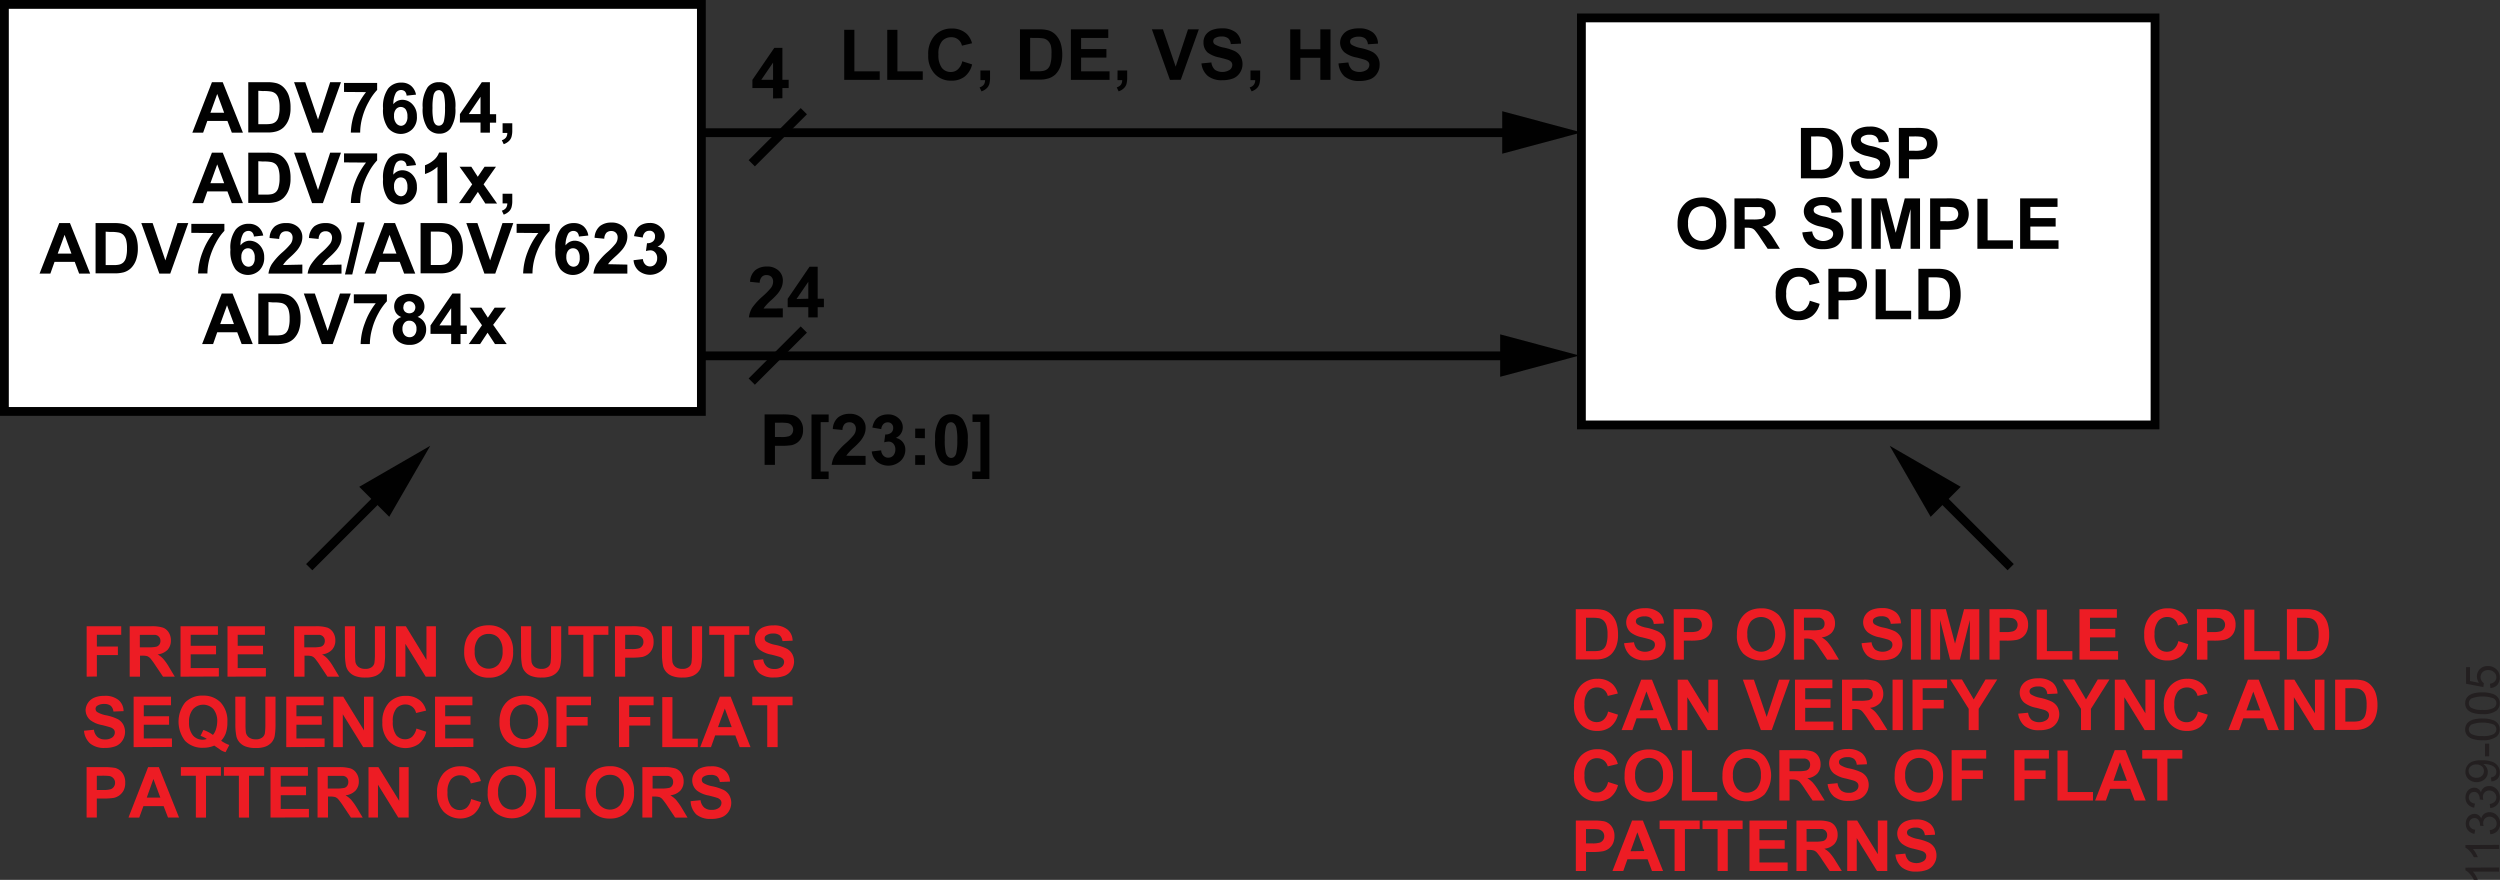 <svg id="fa4cb35e-2fa3-48ec-8b96-2775cb856b5c" data-name="fc1874b6-4f73-4f5d-82ed-be9d5e2af348" xmlns="http://www.w3.org/2000/svg" width="5.91in" height="2.08in" viewBox="0 0 425.84 149.87"><rect x="0" y="0" width="425.84" height="149.87" fill="#333333" stroke="none"/><title>11339-005</title><rect x="0.75" y="0.75" width="118.72" height="69.33" fill="#fff" stroke="#010101" stroke-miterlimit="14.3" stroke-width="1.5"/><path d="M41.38,22.6H39.49l-.75-2H35.31l-.71,2H32.76L36.1,14h1.84Zm-3.2-3.4L37,16l-1.16,3.2Z" fill="#010101"/><path d="M42.29,14h3.17a6.06,6.06,0,0,1,1.64.17,2.8,2.8,0,0,1,1.29.79,3.77,3.77,0,0,1,.82,1.39,6.16,6.16,0,0,1,.28,2,5.41,5.41,0,0,1-.26,1.83,3.74,3.74,0,0,1-.92,1.51,3,3,0,0,1-1.22.69,4.94,4.94,0,0,1-1.53.18H42.29ZM44,15.46v5.69h1.29a4.77,4.77,0,0,0,1-.08,1.56,1.56,0,0,0,.7-.36,1.62,1.62,0,0,0,.45-.82,5.29,5.29,0,0,0,.18-1.58,4.94,4.94,0,0,0-.18-1.53A1.84,1.84,0,0,0,47,16a1.69,1.69,0,0,0-.8-.4,6.74,6.74,0,0,0-1.42-.09Z" fill="#010101"/><path d="M53.16,22.6,50.09,14H52l2.17,6.36L56.24,14h1.84L55,22.6Z" fill="#010101"/><path d="M58.6,15.66V14.13h5.64v1.19a9.07,9.07,0,0,0-1.42,2A11.2,11.2,0,0,0,61.72,20a9.81,9.81,0,0,0-.37,2.58H59.76A10.93,10.93,0,0,1,60.49,19a12.14,12.14,0,0,1,1.86-3.31Z" fill="#010101"/><path d="M70.86,16.12l-1.6.17a1.16,1.16,0,0,0-.3-.73,1,1,0,0,0-.64-.23,1.08,1.08,0,0,0-.88.47A4,4,0,0,0,67,17.75,1.94,1.94,0,0,1,68.51,17a2.34,2.34,0,0,1,1.77.79,2.83,2.83,0,0,1,.73,2A2.87,2.87,0,0,1,70.24,22a2.81,2.81,0,0,1-4-.05l-.15-.16a5.2,5.2,0,0,1-.84-3.32,5.31,5.31,0,0,1,.87-3.4,2.79,2.79,0,0,1,2.27-1,2.44,2.44,0,0,1,1.62.54A2.57,2.57,0,0,1,70.86,16.12Zm-3.74,3.59A1.87,1.87,0,0,0,67.49,21a1.1,1.1,0,0,0,.85.43A1,1,0,0,0,69.1,21a1.82,1.82,0,0,0,.3-1.18,2,2,0,0,0-.32-1.22,1.06,1.06,0,0,0-1.49-.14.93.93,0,0,0-.14.14A1.64,1.64,0,0,0,67.12,19.71Z" fill="#010101"/><path d="M74.74,14a2.35,2.35,0,0,1,2,.89,5.67,5.67,0,0,1,.83,3.5,5.74,5.74,0,0,1-.84,3.5,2.32,2.32,0,0,1-1.94.88,2.46,2.46,0,0,1-2-1A5.71,5.71,0,0,1,72,18.35a5.71,5.71,0,0,1,.84-3.49A2.33,2.33,0,0,1,74.74,14Zm0,1.36a.87.87,0,0,0-.54.19,1.36,1.36,0,0,0-.36.68,9.79,9.79,0,0,0-.17,2.16,9,9,0,0,0,.15,2.07,1.46,1.46,0,0,0,.39.76.84.84,0,0,0,1.06,0,1.19,1.19,0,0,0,.36-.68,9,9,0,0,0,.17-2.14,9.07,9.07,0,0,0-.15-2.08,1.49,1.49,0,0,0-.38-.76.87.87,0,0,0-.53-.22Z" fill="#010101"/><path d="M81.85,22.6V20.87H78.34V19.43L82.07,14h1.38v5.45h1.06v1.44H83.45V22.6Zm0-3.17V16.49l-2,2.94Z" fill="#010101"/><path d="M85.61,21h1.65v1.17a3.93,3.93,0,0,1-.13,1.13,1.6,1.6,0,0,1-.46.74,2.49,2.49,0,0,1-.87.52l-.32-.68a1.35,1.35,0,0,0,.7-.45,1.31,1.31,0,0,0,.23-.79h-.8Z" fill="#010101"/><path d="M41.38,34.6H39.49l-.75-2H35.31l-.71,2H32.76L36.1,26h1.84Zm-3.2-3.4L37,28l-1.16,3.2Z" fill="#010101"/><path d="M42.29,26h3.17a6.06,6.06,0,0,1,1.64.17,2.8,2.8,0,0,1,1.29.79,3.77,3.77,0,0,1,.82,1.39,6.16,6.16,0,0,1,.28,2,5.41,5.41,0,0,1-.26,1.83,3.74,3.74,0,0,1-.92,1.51,3,3,0,0,1-1.22.69,4.94,4.94,0,0,1-1.53.18H42.29ZM44,27.46v5.69h1.29a4.77,4.77,0,0,0,1-.08,1.56,1.56,0,0,0,.7-.36,1.62,1.62,0,0,0,.45-.82,5.29,5.29,0,0,0,.18-1.58,4.94,4.94,0,0,0-.18-1.53A1.84,1.84,0,0,0,47,28a1.69,1.69,0,0,0-.8-.4,6.74,6.74,0,0,0-1.42-.09Z" fill="#010101"/><path d="M53.16,34.6,50.09,26H52l2.17,6.36L56.24,26h1.84L55,34.6Z" fill="#010101"/><path d="M58.6,27.66V26.13h5.64v1.19a9.07,9.07,0,0,0-1.42,2A11.2,11.2,0,0,0,61.72,32a9.81,9.81,0,0,0-.37,2.58H59.76A10.93,10.93,0,0,1,60.49,31a12.14,12.14,0,0,1,1.86-3.31Z" fill="#010101"/><path d="M70.86,28.12l-1.6.17a1.16,1.16,0,0,0-.3-.73,1,1,0,0,0-.64-.23,1.08,1.08,0,0,0-.88.47A4,4,0,0,0,67,29.75,1.94,1.94,0,0,1,68.51,29a2.34,2.34,0,0,1,1.77.79,2.83,2.83,0,0,1,.73,2A2.87,2.87,0,0,1,70.24,34a2.81,2.81,0,0,1-4,0l-.15-.16a5.2,5.2,0,0,1-.84-3.32,5.31,5.31,0,0,1,.87-3.4,2.79,2.79,0,0,1,2.27-1,2.44,2.44,0,0,1,1.62.54A2.57,2.57,0,0,1,70.86,28.12Zm-3.74,3.59A1.87,1.87,0,0,0,67.49,33a1.1,1.1,0,0,0,.85.43A1,1,0,0,0,69.1,33a1.82,1.82,0,0,0,.3-1.18,2,2,0,0,0-.32-1.22,1.06,1.06,0,0,0-1.49-.14.93.93,0,0,0-.14.14A1.64,1.64,0,0,0,67.12,31.71Z" fill="#010101"/><path d="M76.17,34.6H74.52V28.4a5.72,5.72,0,0,1-2.13,1.24V28.15a4.76,4.76,0,0,0,1.4-.8,3,3,0,0,0,1-1.37h1.34Z" fill="#010101"/><path d="M78.19,34.6l2.24-3.2-2.15-3h2l1.1,1.71,1.16-1.71h1.94l-2.11,3,2.3,3.27h-2L81.4,32.69,80.11,34.6Z" fill="#010101"/><path d="M85.61,33h1.65v1.17a3.93,3.93,0,0,1-.13,1.13,1.6,1.6,0,0,1-.46.74,2.49,2.49,0,0,1-.87.52l-.32-.68a1.35,1.35,0,0,0,.7-.45,1.31,1.31,0,0,0,.23-.79h-.8Z" fill="#010101"/><path d="M15.36,46.6H13.48l-.75-2H9.29l-.71,2H6.74L10.09,38h1.83Zm-3.19-3.4L11,40,9.83,43.2Z" fill="#010101"/><path d="M16.28,38h3.17a6,6,0,0,1,1.63.17,2.78,2.78,0,0,1,1.3.79,3.77,3.77,0,0,1,.82,1.39,6.45,6.45,0,0,1,.28,2,5.68,5.68,0,0,1-.27,1.83,3.74,3.74,0,0,1-.92,1.51,3,3,0,0,1-1.21.69,5.69,5.69,0,0,1-1.54.18H16.28ZM18,39.46v5.69h1.3a4.18,4.18,0,0,0,1-.08,1.56,1.56,0,0,0,.7-.36,1.77,1.77,0,0,0,.46-.82,5.63,5.63,0,0,0,.17-1.58,5.25,5.25,0,0,0-.17-1.53A2,2,0,0,0,21,40a1.59,1.59,0,0,0-.81-.4,6.74,6.74,0,0,0-1.42-.09Z" fill="#010101"/><path d="M27.14,46.6,24.07,38H26l2.17,6.36L30.23,38h1.84L29,46.6Z" fill="#010101"/><path d="M32.59,39.66V38.13h5.63v1.19a9.07,9.07,0,0,0-1.42,2A12.49,12.49,0,0,0,35.7,44a10.24,10.24,0,0,0-.37,2.58H33.74A11.21,11.21,0,0,1,34.48,43a12.11,12.11,0,0,1,1.85-3.31Z" fill="#010101"/><path d="M44.84,40.12l-1.59.17a1.12,1.12,0,0,0-.31-.73.89.89,0,0,0-.64-.23,1.1,1.1,0,0,0-.88.47,3.87,3.87,0,0,0-.45,2A1.94,1.94,0,0,1,42.5,41a2.37,2.37,0,0,1,1.76.79,2.84,2.84,0,0,1,.74,2A3,3,0,0,1,44.23,46a2.82,2.82,0,0,1-4,0l-.14-.16a5.2,5.2,0,0,1-.84-3.32,5.2,5.2,0,0,1,.88-3.4,2.77,2.77,0,0,1,2.26-1,2.44,2.44,0,0,1,1.62.54A2.57,2.57,0,0,1,44.84,40.12Zm-3.73,3.59A1.87,1.87,0,0,0,41.48,45a1.08,1.08,0,0,0,.84.43,1,1,0,0,0,.76-.35,1.76,1.76,0,0,0,.31-1.18,1.84,1.84,0,0,0-.33-1.22,1,1,0,0,0-.82-.39,1,1,0,0,0-.8.37A1.59,1.59,0,0,0,41.11,43.71Z" fill="#010101"/><path d="M51.5,45.07V46.6H45.73a4,4,0,0,1,.56-1.6,10.66,10.66,0,0,1,1.85-2.06,11.41,11.41,0,0,0,1.37-1.41,1.78,1.78,0,0,0,.33-1,1.13,1.13,0,0,0-.29-.84,1.09,1.09,0,0,0-.82-.3,1.14,1.14,0,0,0-.82.31,1.58,1.58,0,0,0-.35,1l-1.64-.16a2.65,2.65,0,0,1,.92-2A3,3,0,0,1,48.77,38a2.81,2.81,0,0,1,2,.68,2.26,2.26,0,0,1,.73,1.71,3,3,0,0,1-.21,1.1,4.53,4.53,0,0,1-.66,1.1,11.22,11.22,0,0,1-1.08,1.1c-.52.47-.85.79-1,1a2.36,2.36,0,0,0-.33.45Z" fill="#010101"/><path d="M58.17,45.07V46.6H52.4A4,4,0,0,1,53,45a10.66,10.66,0,0,1,1.85-2.06,10.73,10.73,0,0,0,1.37-1.41,1.79,1.79,0,0,0,.34-1,1.13,1.13,0,0,0-.3-.84,1.07,1.07,0,0,0-.81-.3,1.14,1.14,0,0,0-.82.31,1.57,1.57,0,0,0-.36,1l-1.64-.16a2.7,2.7,0,0,1,.92-2,3.12,3.12,0,0,1,1.9-.54,2.81,2.81,0,0,1,2,.68,2.26,2.26,0,0,1,.73,1.71,3,3,0,0,1-.21,1.1,4.53,4.53,0,0,1-.66,1.1,11.12,11.12,0,0,1-1.07,1.1c-.52.47-.85.79-1,1a3,3,0,0,0-.34.45Z" fill="#010101"/><path d="M58.76,46.75l2.12-8.88h1.24L60,46.75Z" fill="#010101"/><path d="M70.73,46.6H68.84l-.75-2H64.66l-.71,2H62.11L65.45,38h1.84Zm-3.2-3.4L66.35,40l-1.16,3.2Z" fill="#010101"/><path d="M71.64,38h3.17a6.06,6.06,0,0,1,1.64.17,2.8,2.8,0,0,1,1.29.79,3.77,3.77,0,0,1,.82,1.39,6.16,6.16,0,0,1,.28,2,5.41,5.41,0,0,1-.26,1.83,3.74,3.74,0,0,1-.92,1.51,3,3,0,0,1-1.22.69,4.94,4.94,0,0,1-1.53.18H71.64Zm1.74,1.45v5.69h1.29a4.77,4.77,0,0,0,1-.08,1.56,1.56,0,0,0,.7-.36,1.62,1.62,0,0,0,.45-.82A5.29,5.29,0,0,0,77,42.3a4.94,4.94,0,0,0-.18-1.53,2,2,0,0,0-.49-.83,1.69,1.69,0,0,0-.8-.4,6.74,6.74,0,0,0-1.42-.09Z" fill="#010101"/><path d="M82.51,46.6,79.43,38h1.89l2.17,6.36L85.59,38h1.84l-3.07,8.6Z" fill="#010101"/><path d="M88,39.66V38.13h5.64v1.19a9.07,9.07,0,0,0-1.42,2A11.78,11.78,0,0,0,91.07,44a9.81,9.81,0,0,0-.37,2.58H89.11A10.93,10.93,0,0,1,89.84,43a12.14,12.14,0,0,1,1.86-3.31Z" fill="#010101"/><path d="M100.21,40.12l-1.6.17a1.16,1.16,0,0,0-.3-.73,1,1,0,0,0-.64-.23,1.08,1.08,0,0,0-.88.47,4.08,4.08,0,0,0-.46,2,1.94,1.94,0,0,1,1.53-.8,2.34,2.34,0,0,1,1.77.79,2.83,2.83,0,0,1,.73,2A2.87,2.87,0,0,1,99.59,46a2.81,2.81,0,0,1-4,0l-.15-.16a5.2,5.2,0,0,1-.84-3.32A5.33,5.33,0,0,1,95.5,39a2.79,2.79,0,0,1,2.27-1,2.44,2.44,0,0,1,1.62.54A2.59,2.59,0,0,1,100.21,40.12Zm-3.74,3.59A1.87,1.87,0,0,0,96.84,45a1.1,1.1,0,0,0,.85.43,1,1,0,0,0,.76-.35,1.82,1.82,0,0,0,.3-1.18,2,2,0,0,0-.32-1.22,1,1,0,0,0-.83-.39,1,1,0,0,0-.8.37A1.59,1.59,0,0,0,96.47,43.71Z" fill="#010101"/><path d="M106.86,45.07V46.6h-5.77a4,4,0,0,1,.56-1.64,10.71,10.71,0,0,1,1.86-2.06,11.33,11.33,0,0,0,1.36-1.41,1.79,1.79,0,0,0,.34-1,1.13,1.13,0,0,0-.3-.84,1.07,1.07,0,0,0-.81-.3,1.14,1.14,0,0,0-.82.31,1.58,1.58,0,0,0-.35,1l-1.65-.16a2.7,2.7,0,0,1,.92-2,3.07,3.07,0,0,1,1.94-.59,2.81,2.81,0,0,1,2,.68,2.29,2.29,0,0,1,.72,1.71,3,3,0,0,1-.21,1.1,4.2,4.2,0,0,1-.65,1.1,11.22,11.22,0,0,1-1.08,1.1c-.52.47-.85.79-1,.95a3,3,0,0,0-.34.45Z" fill="#010101"/><path d="M107.92,44.32l1.59-.19a1.47,1.47,0,0,0,.41.93,1.11,1.11,0,0,0,.81.32,1.13,1.13,0,0,0,.86-.38,1.53,1.53,0,0,0,.35-1,1.35,1.35,0,0,0-.34-1,1.08,1.08,0,0,0-.81-.36,3.26,3.26,0,0,0-.76.12l.18-1.34a1.44,1.44,0,0,0,1-.29,1,1,0,0,0,.36-.82.89.89,0,0,0-.76-1,1,1,0,0,0-.24,0,1,1,0,0,0-.72.29,1.39,1.39,0,0,0-.36.86L108,40.22a3.3,3.3,0,0,1,.48-1.24,2.07,2.07,0,0,1,.89-.74,3.12,3.12,0,0,1,1.28-.26,2.48,2.48,0,0,1,1.94.77,1.94,1.94,0,0,1,.12,2.75,1.87,1.87,0,0,1-.71.5,2,2,0,0,1,1.62,2,2.6,2.6,0,0,1-.82,2,3.08,3.08,0,0,1-4,.13A2.62,2.62,0,0,1,107.92,44.32Z" fill="#010101"/><path d="M43.05,58.6H41.16l-.75-2H37l-.7,2H34.43L37.77,50h1.84Zm-3.2-3.4L38.67,52l-1.16,3.2Z" fill="#010101"/><path d="M44,50h3.17a6,6,0,0,1,1.63.17,2.78,2.78,0,0,1,1.3.79,3.77,3.77,0,0,1,.82,1.39,6.16,6.16,0,0,1,.28,2,6,6,0,0,1-.26,1.83A3.75,3.75,0,0,1,50,57.73a3,3,0,0,1-1.22.69,5.32,5.32,0,0,1-1.54.18H44Zm1.73,1.45v5.69H47a4.77,4.77,0,0,0,1-.08,1.56,1.56,0,0,0,.7-.36,1.84,1.84,0,0,0,.45-.82,5.29,5.29,0,0,0,.18-1.58,4.94,4.94,0,0,0-.18-1.53A1.93,1.93,0,0,0,48.7,52a1.69,1.69,0,0,0-.8-.4,6.83,6.83,0,0,0-1.43-.09Z" fill="#010101"/><path d="M54.82,58.6,51.75,50h1.88l2.18,6.36L57.91,50h1.84l-3.08,8.6Z" fill="#010101"/><path d="M60.27,51.66V50.13H65.9v1.19a9.68,9.68,0,0,0-1.42,2A11.6,11.6,0,0,0,63.39,56,10,10,0,0,0,63,58.6H61.43a10.85,10.85,0,0,1,.73-3.6A11.85,11.85,0,0,1,64,51.66Z" fill="#010101"/><path d="M68.36,54a1.89,1.89,0,0,1-.93-.74,2.08,2.08,0,0,1,.38-2.59,3.23,3.23,0,0,1,3.81,0,2.1,2.1,0,0,1,.68,1.59,1.83,1.83,0,0,1-.3,1,1.92,1.92,0,0,1-.87.72,2.3,2.3,0,0,1,1.09.83,2.25,2.25,0,0,1,.37,1.28A2.56,2.56,0,0,1,71.81,58a2.74,2.74,0,0,1-2,.74,3,3,0,0,1-2-.61,2.58,2.58,0,0,1-.57-3.27A2.23,2.23,0,0,1,68.36,54Zm.19,2a1.57,1.57,0,0,0,.34,1.06,1.19,1.19,0,0,0,.87.38,1.1,1.1,0,0,0,.85-.37A1.52,1.52,0,0,0,70.94,56a1.31,1.31,0,0,0-.34-1,1.09,1.09,0,0,0-.86-.37,1,1,0,0,0-.9.42A1.47,1.47,0,0,0,68.55,56Zm.15-3.68a1,1,0,0,0,.28.77,1.14,1.14,0,0,0,1.49,0,1.1,1.1,0,0,0,.28-.77A1.05,1.05,0,0,0,69,51.58a1,1,0,0,0-.28.73Z" fill="#010101"/><path d="M76.85,58.6V56.87H73.33V55.43L77.06,50h1.38v5.45h1.07v1.44H78.44V58.6Zm0-3.17V52.49l-2,2.94Z" fill="#010101"/><path d="M79.85,58.6l2.25-3.2L80,52.4h2l1.1,1.71,1.16-1.71h1.93L84,55.33l2.31,3.27h-2l-1.26-1.93L81.78,58.6Z" fill="#010101"/><line x1="119.63" y1="22.6" x2="258.35" y2="22.6" fill="none" stroke="#010101" stroke-width="1.5"/><polygon points="255.88 26.18 269.38 22.56 255.88 18.94 255.88 26.18" fill="#010101"/><path d="M143.8,13.6V5.08h1.73v7.07h4.32V13.6Z" fill="#010101"/><path d="M151.13,13.6V5.08h1.73v7.07h4.32V13.6Z" fill="#010101"/><path d="M163.91,10.44l1.68.53a3.74,3.74,0,0,1-1.29,2.09,3.59,3.59,0,0,1-2.28.68,3.68,3.68,0,0,1-2.81-1.17,4.44,4.44,0,0,1-1.1-3.19,4.65,4.65,0,0,1,1.11-3.33,3.79,3.79,0,0,1,2.91-1.19,3.56,3.56,0,0,1,2.56.93,3.44,3.44,0,0,1,.88,1.58l-1.72.41A1.79,1.79,0,0,0,162,6.34a2,2,0,0,0-1.55.69,3.32,3.32,0,0,0-.6,2.22,3.65,3.65,0,0,0,.59,2.32,1.89,1.89,0,0,0,1.52.69,1.74,1.74,0,0,0,1.19-.44A2.56,2.56,0,0,0,163.91,10.44Z" fill="#010101"/><path d="M167,12h1.64v1.18a4.3,4.3,0,0,1-.12,1.13,1.71,1.71,0,0,1-.47.74,2.33,2.33,0,0,1-.87.51l-.32-.68a1.38,1.38,0,0,0,.71-.45,1.34,1.34,0,0,0,.22-.78H167Z" fill="#010101"/><path d="M173.74,5h3.17a6.05,6.05,0,0,1,1.64.16,2.88,2.88,0,0,1,1.29.79,3.77,3.77,0,0,1,.82,1.39,6.45,6.45,0,0,1,.28,2,6,6,0,0,1-.26,1.83,3.84,3.84,0,0,1-.92,1.52,3.07,3.07,0,0,1-1.22.68,5,5,0,0,1-1.54.19h-3.26Zm1.73,1.45v5.69h1.3a4.77,4.77,0,0,0,1-.08,1.56,1.56,0,0,0,.7-.36,1.78,1.78,0,0,0,.45-.83,5.19,5.19,0,0,0,.18-1.57,5.17,5.17,0,0,0-.1-1.52,2,2,0,0,0-.49-.83,1.62,1.62,0,0,0-.8-.41,8.52,8.52,0,0,0-1.43-.08Z" fill="#010101"/><path d="M182.41,13.6V5h6.37V6.46h-4.63v1.9h4.31V9.81h-4.31v2.34H189V13.6Z" fill="#010101"/><path d="M190.36,12H192v1.18a4.3,4.3,0,0,1-.12,1.13,1.71,1.71,0,0,1-.47.74,2.33,2.33,0,0,1-.87.51l-.32-.68a1.38,1.38,0,0,0,.71-.45,1.34,1.34,0,0,0,.22-.78h-.8Z" fill="#010101"/><path d="M199.28,13.6,196.21,5h1.88l2.17,6.35L202.36,5h1.84l-3.07,8.59Z" fill="#010101"/><path d="M204.65,10.8l1.69-.16a2.06,2.06,0,0,0,.61,1.25,2.34,2.34,0,0,0,2.52,0,1,1,0,0,0,.43-.83.77.77,0,0,0-.18-.52,1.51,1.51,0,0,0-.62-.37c-.21-.07-.67-.2-1.39-.38a4.86,4.86,0,0,1-2-.84A2.22,2.22,0,0,1,205,7.26,2.17,2.17,0,0,1,205.33,6a2.4,2.4,0,0,1,1.07-.87,4.43,4.43,0,0,1,1.69-.3,3.67,3.67,0,0,1,2.44.71,2.54,2.54,0,0,1,.86,1.89l-1.74.08a1.47,1.47,0,0,0-.47-1,1.71,1.71,0,0,0-1.1-.29,2,2,0,0,0-1.19.31.65.65,0,0,0,0,1,4.55,4.55,0,0,0,1.59.58,8.19,8.19,0,0,1,1.87.61,2.44,2.44,0,0,1,.95.88,2.48,2.48,0,0,1,.34,1.36,2.54,2.54,0,0,1-.41,1.39,2.46,2.46,0,0,1-1.16,1,5,5,0,0,1-1.87.31,3.74,3.74,0,0,1-2.5-.75A3.26,3.26,0,0,1,204.65,10.8Z" fill="#010101"/><path d="M213,12h1.65v1.18a4.31,4.31,0,0,1-.13,1.13,1.69,1.69,0,0,1-.46.74,2.33,2.33,0,0,1-.87.51l-.33-.68a1.17,1.17,0,0,0,.94-1.23H213Z" fill="#010101"/><path d="M219.77,13.6V5h1.73V8.39h3.4V5h1.73v8.6H224.9V9.84h-3.4V13.6Z" fill="#010101"/><path d="M228,10.8l1.68-.16a2.16,2.16,0,0,0,.62,1.25,2.34,2.34,0,0,0,2.52,0,1.09,1.09,0,0,0,.43-.83.77.77,0,0,0-.18-.52,1.55,1.55,0,0,0-.63-.37c-.2-.07-.66-.2-1.38-.38a4.73,4.73,0,0,1-2-.84A2.19,2.19,0,0,1,228.67,6a2.34,2.34,0,0,1,1.07-.87,4.43,4.43,0,0,1,1.69-.3,3.67,3.67,0,0,1,2.44.71,2.46,2.46,0,0,1,.85,1.89L233,7.54a1.42,1.42,0,0,0-.48-1,1.71,1.71,0,0,0-1.1-.29,2,2,0,0,0-1.18.31.62.62,0,0,0-.27.53.65.65,0,0,0,.25.52,4.6,4.6,0,0,0,1.6.58,8.19,8.19,0,0,1,1.87.61A2.37,2.37,0,0,1,235,11.09a2.54,2.54,0,0,1-.41,1.39,2.46,2.46,0,0,1-1.16,1,5,5,0,0,1-1.87.31A3.76,3.76,0,0,1,229,13,3.29,3.29,0,0,1,228,10.8Z" fill="#010101"/><line x1="128.05" y1="27.81" x2="136.92" y2="18.94" fill="none" stroke="#010101" stroke-miterlimit="14.3" stroke-width="1.5"/><path d="M131.68,16.77V15h-3.52V13.6l3.73-5.45h1.38v5.44h1.07V15h-1.07v1.73Zm0-3.18V10.66l-2,2.93Z" fill="#010101"/><line x1="119.63" y1="60.61" x2="260.88" y2="60.61" fill="none" stroke="#010101" stroke-width="1.5"/><polygon points="255.53 64.18 269.03 60.56 255.53 56.95 255.53 64.18" fill="#010101"/><path d="M130.24,79.18V70.59H133a9.48,9.48,0,0,1,2.06.13,2.25,2.25,0,0,1,1.23.84,2.62,2.62,0,0,1,.5,1.67,2.77,2.77,0,0,1-.28,1.33,2.3,2.3,0,0,1-.73.85,2.72,2.72,0,0,1-.9.41,10.89,10.89,0,0,1-1.8.12H132v3.24ZM132,72v2.44h1a4.53,4.53,0,0,0,1.37-.13,1.12,1.12,0,0,0,.54-.42,1.22,1.22,0,0,0,.2-.67,1.12,1.12,0,0,0-.28-.78,1.19,1.19,0,0,0-.7-.38,8.65,8.65,0,0,0-1.25-.06Z" fill="#010101"/><path d="M138.23,81.6v-11h2.92v1.3h-1.36v8.42h1.36V81.6Z" fill="#010101"/><path d="M147.44,77.65v1.53h-5.77a4,4,0,0,1,.56-1.64,10.66,10.66,0,0,1,1.85-2.06,11.41,11.41,0,0,0,1.37-1.41,1.79,1.79,0,0,0,.34-1,1.13,1.13,0,0,0-.3-.84,1.09,1.09,0,0,0-.82-.3,1.14,1.14,0,0,0-.82.31,1.58,1.58,0,0,0-.35,1l-1.64-.16a2.7,2.7,0,0,1,.92-2,3.07,3.07,0,0,1,1.94-.59,2.81,2.81,0,0,1,2,.68,2.26,2.26,0,0,1,.73,1.71,3,3,0,0,1-.21,1.1,4.53,4.53,0,0,1-.66,1.1,11.22,11.22,0,0,1-1.08,1.1,8.93,8.93,0,0,0-1,1,3,3,0,0,0-.34.45Z" fill="#010101"/><path d="M148.49,76.9l1.6-.19a1.47,1.47,0,0,0,.41.93,1.11,1.11,0,0,0,.81.32,1.17,1.17,0,0,0,.86-.38,1.52,1.52,0,0,0,.34-1,1.41,1.41,0,0,0-.33-1,1.08,1.08,0,0,0-.81-.36,3.26,3.26,0,0,0-.76.12l.18-1.34a1.44,1.44,0,0,0,1-.29,1,1,0,0,0,.35-.82.88.88,0,0,0-.26-.69.91.91,0,0,0-.68-.26,1,1,0,0,0-.72.29,1.4,1.4,0,0,0-.37.86l-1.51-.26a3.29,3.29,0,0,1,.47-1.24,2.23,2.23,0,0,1,.9-.74,3,3,0,0,1,1.28-.26,2.56,2.56,0,0,1,1.94.77,2,2,0,0,1,0,2.83,2.17,2.17,0,0,1-.6.4,2,2,0,0,1,1.62,2,2.57,2.57,0,0,1-.82,1.93,3.1,3.1,0,0,1-4,.13A2.68,2.68,0,0,1,148.49,76.9Z" fill="#010101"/><path d="M155.89,74.61V73h1.65v1.65Zm0,4.57V77.54h1.65v1.64Z" fill="#010101"/><path d="M162,70.56a2.35,2.35,0,0,1,2,.89,5.66,5.66,0,0,1,.84,3.5,5.73,5.73,0,0,1-.85,3.5,2.32,2.32,0,0,1-1.94.88,2.46,2.46,0,0,1-2-1,5.72,5.72,0,0,1-.76-3.43,5.71,5.71,0,0,1,.84-3.49A2.33,2.33,0,0,1,162,70.56Zm0,1.36a.87.87,0,0,0-.54.19,1.36,1.36,0,0,0-.36.68,9.79,9.79,0,0,0-.17,2.16,9,9,0,0,0,.15,2.07,1.46,1.46,0,0,0,.39.76A.85.85,0,0,0,162,78a.8.8,0,0,0,.53-.19,1.19,1.19,0,0,0,.36-.68,9,9,0,0,0,.17-2.14,9.07,9.07,0,0,0-.15-2.08,1.49,1.49,0,0,0-.38-.76A.8.8,0,0,0,162,71.92Z" fill="#010101"/><path d="M168.53,70.59v11h-2.92V80.31H167V71.87h-1.35V70.59Z" fill="#010101"/><path d="M133.34,52.53v1.53h-5.77a3.91,3.91,0,0,1,.56-1.65,11,11,0,0,1,1.85-2A11.41,11.41,0,0,0,131.35,49a1.79,1.79,0,0,0,.34-1,1.16,1.16,0,0,0-.3-.85,1.1,1.1,0,0,0-.81-.29,1,1,0,0,0-.82.31,1.57,1.57,0,0,0-.36,1L127.76,48a2.7,2.7,0,0,1,.92-2,3.06,3.06,0,0,1,1.94-.6,2.77,2.77,0,0,1,2,.69,2.23,2.23,0,0,1,.73,1.7,3,3,0,0,1-.21,1.11,4.53,4.53,0,0,1-.66,1.1,11,11,0,0,1-1.07,1.09,9.87,9.87,0,0,0-1,1,3,3,0,0,0-.34.46Z" fill="#010101"/><path d="M137.68,54.06V52.33h-3.51V50.89l3.72-5.46h1.39v5.45h1.06v1.45h-1.06v1.73Zm0-3.18V48l-2,2.93Z" fill="#010101"/><line x1="128.05" y1="65" x2="136.92" y2="56.13" fill="none" stroke="#010101" stroke-miterlimit="14.3" stroke-width="1.5"/><rect x="269.37" y="3.05" width="97.71" height="69.33" fill="#fff" stroke="#010101" stroke-miterlimit="14.3" stroke-width="1.5"/><path d="M306.76,21.79h3.17a6.05,6.05,0,0,1,1.64.16,2.9,2.9,0,0,1,1.29.8,3.45,3.45,0,0,1,.82,1.39,6.16,6.16,0,0,1,.28,2A5.58,5.58,0,0,1,313.7,28a3.74,3.74,0,0,1-.92,1.51,3.09,3.09,0,0,1-1.22.69,4.94,4.94,0,0,1-1.53.18h-3.27Zm1.74,1.45v5.69h1.29a4.77,4.77,0,0,0,1-.08,1.56,1.56,0,0,0,.7-.36,1.71,1.71,0,0,0,.46-.83,5.91,5.91,0,0,0,.17-1.57,5.25,5.25,0,0,0-.17-1.53,2.08,2.08,0,0,0-.5-.83,1.69,1.69,0,0,0-.8-.4,6.74,6.74,0,0,0-1.42-.09Z" fill="#010101"/><path d="M315,27.58l1.68-.16a2,2,0,0,0,.62,1.25,2.27,2.27,0,0,0,2.52,0,1.09,1.09,0,0,0,.43-.83.78.78,0,0,0-.18-.51,1.41,1.41,0,0,0-.63-.38c-.2-.07-.66-.19-1.39-.37a4.67,4.67,0,0,1-1.95-.85,2.27,2.27,0,0,1-.42-3,2.34,2.34,0,0,1,1.07-.87,4.43,4.43,0,0,1,1.69-.3,3.67,3.67,0,0,1,2.44.71,2.54,2.54,0,0,1,.85,1.9l-1.73.07a1.39,1.39,0,0,0-.48-1,1.71,1.71,0,0,0-1.1-.29,2,2,0,0,0-1.18.31.63.63,0,0,0-.28.53.66.66,0,0,0,.26.52,4.34,4.34,0,0,0,1.6.58,8.21,8.21,0,0,1,1.87.62,2.41,2.41,0,0,1,.95.87,2.71,2.71,0,0,1-.07,2.75,2.46,2.46,0,0,1-1.16,1,4.78,4.78,0,0,1-1.87.31,3.73,3.73,0,0,1-2.5-.75A3.25,3.25,0,0,1,315,27.58Z" fill="#010101"/><path d="M323.44,30.38V21.79h2.78a9.48,9.48,0,0,1,2.06.13,2.24,2.24,0,0,1,1.24.84,2.7,2.7,0,0,1,.5,1.67,2.9,2.9,0,0,1-.29,1.33,2.3,2.3,0,0,1-.73.85,2.72,2.72,0,0,1-.9.41,10.89,10.89,0,0,1-1.8.12h-1.13v3.24Zm1.73-7.14v2.44h.95a4.53,4.53,0,0,0,1.37-.13,1.16,1.16,0,0,0,.55-.43,1.25,1.25,0,0,0-.08-1.44,1.28,1.28,0,0,0-.7-.38,8.65,8.65,0,0,0-1.25-.06Z" fill="#010101"/><path d="M285.75,38.14a5.55,5.55,0,0,1,.39-2.21,4.26,4.26,0,0,1,.8-1.17,3.33,3.33,0,0,1,1.11-.78,4.91,4.91,0,0,1,1.86-.34,4,4,0,0,1,3,1.18,4.54,4.54,0,0,1,1.14,3.28A4.47,4.47,0,0,1,293,41.35a4.48,4.48,0,0,1-6.05,0A4.46,4.46,0,0,1,285.75,38.14Zm1.79-.06a3.21,3.21,0,0,0,.67,2.21,2.2,2.2,0,0,0,1.71.75,2.26,2.26,0,0,0,1.71-.74,3.33,3.33,0,0,0,.66-2.24,3.25,3.25,0,0,0-.65-2.21,2.41,2.41,0,0,0-3.45,0A3.29,3.29,0,0,0,287.54,38.08Z" fill="#010101"/><path d="M295.44,42.38V33.79h3.65a6.44,6.44,0,0,1,2,.23,2,2,0,0,1,1,.82,2.52,2.52,0,0,1,.38,1.36,2.28,2.28,0,0,1-.57,1.59,2.77,2.77,0,0,1-1.7.8,4.07,4.07,0,0,1,.93.72,11.38,11.38,0,0,1,1,1.39l1.05,1.68H301.1l-1.25-1.87a11.27,11.27,0,0,0-.92-1.26,1.25,1.25,0,0,0-.52-.36,2.84,2.84,0,0,0-.87-.1h-.35v3.59Zm1.74-5h1.28a6.79,6.79,0,0,0,1.56-.1.9.9,0,0,0,.49-.37,1.1,1.1,0,0,0,.17-.64,1,1,0,0,0-.88-1h-2.62Z" fill="#010101"/><path d="M307,39.58l1.68-.16a2.13,2.13,0,0,0,.62,1.25,2.27,2.27,0,0,0,2.52,0,1,1,0,0,0,.43-.83.78.78,0,0,0-.18-.51,1.41,1.41,0,0,0-.63-.38c-.2-.07-.66-.19-1.38-.37a4.88,4.88,0,0,1-2-.85,2.27,2.27,0,0,1-.42-3,2.4,2.4,0,0,1,1.07-.87,4.43,4.43,0,0,1,1.69-.3,3.67,3.67,0,0,1,2.44.71,2.55,2.55,0,0,1,.86,1.9l-1.74.07a1.42,1.42,0,0,0-.48-1,1.74,1.74,0,0,0-1.09-.29,2,2,0,0,0-1.19.31.62.62,0,0,0-.27.53.65.65,0,0,0,.25.52,4.34,4.34,0,0,0,1.6.58,8.21,8.21,0,0,1,1.87.62,2.41,2.41,0,0,1,1,.87,2.71,2.71,0,0,1-.07,2.75,2.46,2.46,0,0,1-1.16,1,4.78,4.78,0,0,1-1.87.31,3.74,3.74,0,0,1-2.5-.75A3.26,3.26,0,0,1,307,39.58Z" fill="#010101"/><path d="M315.39,42.38V33.79h1.73v8.59Z" fill="#010101"/><path d="M318.75,42.38V33.79h2.6l1.56,5.86,1.54-5.86h2.6v8.59h-1.61V35.62l-1.71,6.76h-1.67l-1.7-6.76v6.76Z" fill="#010101"/><path d="M328.77,42.38V33.79h2.78a9.57,9.57,0,0,1,2.07.13,2.25,2.25,0,0,1,1.23.84,3.11,3.11,0,0,1,.21,3,2.3,2.3,0,0,1-.73.85,2.72,2.72,0,0,1-.9.41,10.7,10.7,0,0,1-1.79.12h-1.13v3.24Zm1.74-7.14v2.44h.94a4.59,4.59,0,0,0,1.38-.13,1.09,1.09,0,0,0,.54-.43,1.25,1.25,0,0,0-.08-1.44,1.28,1.28,0,0,0-.7-.38,8.65,8.65,0,0,0-1.25-.06Z" fill="#010101"/><path d="M336.82,42.38V33.86h1.74v7.07h4.31v1.45Z" fill="#010101"/><path d="M344.1,42.38V33.79h6.37v1.45h-4.63v1.91h4.31v1.44h-4.31v2.34h4.8v1.45Z" fill="#010101"/><path d="M308.27,51.22l1.68.53a3.74,3.74,0,0,1-1.29,2.09,3.64,3.64,0,0,1-2.28.69,3.68,3.68,0,0,1-2.81-1.17,4.51,4.51,0,0,1-1.1-3.2,4.65,4.65,0,0,1,1.11-3.33,3.79,3.79,0,0,1,2.91-1.19,3.56,3.56,0,0,1,2.56.94,3.35,3.35,0,0,1,.88,1.58l-1.72.41a1.76,1.76,0,0,0-1.81-1.44,2,2,0,0,0-1.55.68,3.37,3.37,0,0,0-.59,2.22,3.58,3.58,0,0,0,.58,2.32,1.89,1.89,0,0,0,1.52.69,1.68,1.68,0,0,0,1.19-.44A2.53,2.53,0,0,0,308.27,51.22Z" fill="#010101"/><path d="M311.44,54.38V45.79h2.78a9.48,9.48,0,0,1,2.06.13,2.24,2.24,0,0,1,1.24.84,2.7,2.7,0,0,1,.5,1.67,2.9,2.9,0,0,1-.29,1.33,2.3,2.3,0,0,1-.73.85,2.72,2.72,0,0,1-.9.41,10.89,10.89,0,0,1-1.8.12h-1.13v3.24Zm1.73-7.14v2.44h.95a4.53,4.53,0,0,0,1.37-.13,1.16,1.16,0,0,0,.55-.43,1.25,1.25,0,0,0-.08-1.44,1.28,1.28,0,0,0-.7-.38,8.65,8.65,0,0,0-1.25-.06Z" fill="#010101"/><path d="M319.49,54.38V45.86h1.73v7.07h4.32v1.45Z" fill="#010101"/><path d="M326.77,45.79h3.17a5.94,5.94,0,0,1,1.63.16,2.8,2.8,0,0,1,1.3.8,3.77,3.77,0,0,1,.82,1.39,6.45,6.45,0,0,1,.28,2A5.59,5.59,0,0,1,333.7,52a3.74,3.74,0,0,1-.92,1.51,3,3,0,0,1-1.21.69,5.69,5.69,0,0,1-1.54.18h-3.26Zm1.73,1.45v5.69h1.3a4.18,4.18,0,0,0,1-.08,1.6,1.6,0,0,0,.71-.36,1.78,1.78,0,0,0,.45-.83,5.19,5.19,0,0,0,.18-1.57,4.94,4.94,0,0,0-.18-1.53,2,2,0,0,0-.49-.83,1.59,1.59,0,0,0-.81-.4,6.74,6.74,0,0,0-1.42-.09Z" fill="#010101"/><path d="M14.76,115.26v-8.59h5.89v1.46H16.5v2h3.58v1.45H16.5v3.65Z" fill="#ed1c24"/><path d="M22.09,115.26v-8.59h3.65a6.44,6.44,0,0,1,2,.23,2,2,0,0,1,1,.83,2.45,2.45,0,0,1,.37,1.35,2.34,2.34,0,0,1-.56,1.6,2.81,2.81,0,0,1-1.7.79,4,4,0,0,1,.92.72,8.68,8.68,0,0,1,1,1.4l1,1.67h-2l-1.26-1.87a12.6,12.6,0,0,0-.91-1.26,1.57,1.57,0,0,0-.52-.36,3.25,3.25,0,0,0-.88-.09h-.35v3.58Zm1.73-5h1.29a6.2,6.2,0,0,0,1.55-.11,1,1,0,0,0,.49-.36,1.14,1.14,0,0,0,.18-.65,1,1,0,0,0-.89-1H23.82Z" fill="#ed1c24"/><path d="M30.75,115.26v-8.59h6.37v1.46H32.48V110H36.8v1.45H32.48v2.34h4.8v1.44Z" fill="#ed1c24"/><path d="M38.75,115.26v-8.59h6.37v1.46H40.49V110H44.8v1.45H40.49v2.34h4.8v1.44Z" fill="#ed1c24"/><path d="M50.1,115.26v-8.59h3.65a6.44,6.44,0,0,1,2,.23,2,2,0,0,1,1,.83,2.45,2.45,0,0,1,.37,1.35,2.28,2.28,0,0,1-.57,1.6,2.7,2.7,0,0,1-1.7.79,3.8,3.8,0,0,1,.93.72,8.68,8.68,0,0,1,1,1.4l1,1.67h-2l-1.25-1.87a12.6,12.6,0,0,0-.91-1.26,1.47,1.47,0,0,0-.53-.36,3.18,3.18,0,0,0-.87-.09h-.35v3.58Zm1.73-5h1.28a6.28,6.28,0,0,0,1.56-.11,1,1,0,0,0,.49-.36,1.13,1.13,0,0,0,.17-.65,1,1,0,0,0-.88-1H51.83Z" fill="#ed1c24"/><path d="M58.74,106.67h1.74v4.66a11.32,11.32,0,0,0,.06,1.43,1.45,1.45,0,0,0,.53.85,1.88,1.88,0,0,0,1.15.32,1.69,1.69,0,0,0,1.11-.31,1.15,1.15,0,0,0,.45-.74,10.13,10.13,0,0,0,.08-1.46v-4.75h1.73v4.51a10.71,10.71,0,0,1-.14,2.19,2.23,2.23,0,0,1-.52,1.08,2.59,2.59,0,0,1-1,.7,4.42,4.42,0,0,1-1.65.26,4.71,4.71,0,0,1-1.86-.29,2.59,2.59,0,0,1-1-.73,2.34,2.34,0,0,1-.49-1,10.63,10.63,0,0,1-.17-2.18Z" fill="#ed1c24"/><path d="M67.44,115.26v-8.59h1.69l3.51,5.74v-5.74h1.61v8.59H72.51l-3.46-5.6v5.6Z" fill="#ed1c24"/><path d="M79.07,111a5.53,5.53,0,0,1,.39-2.2,4.31,4.31,0,0,1,.8-1.18,3.31,3.31,0,0,1,1.11-.77,4.71,4.71,0,0,1,1.85-.34,4,4,0,0,1,3,1.17A4.51,4.51,0,0,1,87.4,111a4.46,4.46,0,0,1-1.13,3.25,4,4,0,0,1-3,1.18,4.05,4.05,0,0,1-3-1.17A4.43,4.43,0,0,1,79.07,111Zm1.79-.06a3.21,3.21,0,0,0,.67,2.21,2.31,2.31,0,0,0,3.25.16,1.21,1.21,0,0,0,.16-.16,3.29,3.29,0,0,0,.67-2.24,3.22,3.22,0,0,0-.65-2.2,2.17,2.17,0,0,0-1.72-.73,2.22,2.22,0,0,0-1.73.73,3.3,3.3,0,0,0-.65,2.29Z" fill="#ed1c24"/><path d="M88.74,106.67h1.74v4.66a11.32,11.32,0,0,0,.06,1.43,1.45,1.45,0,0,0,.53.85,1.88,1.88,0,0,0,1.15.32,1.69,1.69,0,0,0,1.11-.31,1.15,1.15,0,0,0,.45-.74,10.13,10.13,0,0,0,.08-1.46v-4.75h1.73v4.51a10.71,10.71,0,0,1-.14,2.19,2.23,2.23,0,0,1-.52,1.08,2.59,2.59,0,0,1-1,.7,4.42,4.42,0,0,1-1.65.26,4.71,4.71,0,0,1-1.86-.29,2.59,2.59,0,0,1-1-.73,2.34,2.34,0,0,1-.49-1,10.63,10.63,0,0,1-.17-2.18Z" fill="#ed1c24"/><path d="M99.36,115.26v-7.13H96.81v-1.46h6.82v1.46h-2.54v7.13Z" fill="#ed1c24"/><path d="M104.75,115.26v-8.59h2.79a10.92,10.92,0,0,1,2.06.13,2.25,2.25,0,0,1,1.23.84,2.66,2.66,0,0,1,.5,1.68,2.77,2.77,0,0,1-.28,1.33,2.57,2.57,0,0,1-.73.84,2.72,2.72,0,0,1-.9.41,10.89,10.89,0,0,1-1.8.12h-1.13v3.24Zm1.74-7.13v2.43h1a4.53,4.53,0,0,0,1.37-.13,1.12,1.12,0,0,0,.54-.42,1.22,1.22,0,0,0,.2-.67,1.1,1.1,0,0,0-.28-.77,1.2,1.2,0,0,0-.7-.39,10.45,10.45,0,0,0-1.25-.05Z" fill="#ed1c24"/><path d="M112.74,106.67h1.74v4.66a11.32,11.32,0,0,0,.06,1.43,1.45,1.45,0,0,0,.53.85,1.88,1.88,0,0,0,1.15.32,1.69,1.69,0,0,0,1.11-.31,1.15,1.15,0,0,0,.45-.74,10.13,10.13,0,0,0,.08-1.46v-4.75h1.73v4.51a10.71,10.71,0,0,1-.14,2.19,2.23,2.23,0,0,1-.52,1.08,2.59,2.59,0,0,1-1,.7,4.42,4.42,0,0,1-1.65.26,4.71,4.71,0,0,1-1.86-.29,2.59,2.59,0,0,1-1-.73,2.34,2.34,0,0,1-.49-1,10.63,10.63,0,0,1-.17-2.18Z" fill="#ed1c24"/><path d="M123.36,115.26v-7.13h-2.55v-1.46h6.82v1.46h-2.54v7.13Z" fill="#ed1c24"/><path d="M128.31,112.47l1.69-.17a2,2,0,0,0,.62,1.25,1.87,1.87,0,0,0,1.26.4,2,2,0,0,0,1.26-.35,1.08,1.08,0,0,0,.42-.83.77.77,0,0,0-.18-.52,1.36,1.36,0,0,0-.62-.37c-.2-.07-.67-.2-1.39-.38a4.62,4.62,0,0,1-2-.85,2.29,2.29,0,0,1-.79-1.73,2.12,2.12,0,0,1,.38-1.22,2.18,2.18,0,0,1,1.07-.87,4.25,4.25,0,0,1,1.69-.3,3.54,3.54,0,0,1,2.43.71,2.48,2.48,0,0,1,.86,1.89l-1.73.07a1.53,1.53,0,0,0-.48-1,1.79,1.79,0,0,0-1.1-.29,2,2,0,0,0-1.18.31.61.61,0,0,0-.28.54.68.68,0,0,0,.26.52,4.73,4.73,0,0,0,1.59.57,8.29,8.29,0,0,1,1.88.62,2.39,2.39,0,0,1,.94.87,2.69,2.69,0,0,1-.06,2.75,2.46,2.46,0,0,1-1.16,1,5,5,0,0,1-1.87.31,3.74,3.74,0,0,1-2.5-.75A3.28,3.28,0,0,1,128.31,112.47Z" fill="#ed1c24"/><path d="M14.31,124.47,16,124.3a2,2,0,0,0,.62,1.25,1.87,1.87,0,0,0,1.26.4,2,2,0,0,0,1.26-.35,1.08,1.08,0,0,0,.42-.83.77.77,0,0,0-.18-.52,1.36,1.36,0,0,0-.62-.37c-.2-.07-.67-.2-1.39-.38a4.62,4.62,0,0,1-2-.85,2.29,2.29,0,0,1-.79-1.73,2.43,2.43,0,0,1,1.49-2.09,4.25,4.25,0,0,1,1.69-.3,3.54,3.54,0,0,1,2.43.71,2.48,2.48,0,0,1,.86,1.89l-1.73.07a1.53,1.53,0,0,0-.48-1,1.79,1.79,0,0,0-1.1-.29,2,2,0,0,0-1.18.31.61.61,0,0,0-.28.54.68.68,0,0,0,.26.52,4.73,4.73,0,0,0,1.59.57,8.29,8.29,0,0,1,1.88.62,2.39,2.39,0,0,1,.94.87,2.69,2.69,0,0,1-.06,2.75,2.46,2.46,0,0,1-1.16,1,5,5,0,0,1-1.87.31,3.73,3.73,0,0,1-2.5-.75A3.28,3.28,0,0,1,14.31,124.47Z" fill="#ed1c24"/><path d="M22.76,127.26v-8.59h6.37v1.46H24.49V122H28.8v1.45H24.49v2.34h4.8v1.44Z" fill="#ed1c24"/><path d="M37.67,126.17a5.59,5.59,0,0,0,1.39.73l-.64,1.22a3,3,0,0,1-.76-.32L36.5,127a4.62,4.62,0,0,1-1.87.37,4.11,4.11,0,0,1-3.1-1.17,5.34,5.34,0,0,1,0-6.54,4,4,0,0,1,3.06-1.17,4,4,0,0,1,3,1.17A4.58,4.58,0,0,1,38.73,123a5.44,5.44,0,0,1-.31,2A3.9,3.9,0,0,1,37.67,126.17Zm-1.39-1a2.59,2.59,0,0,0,.5-.94A4.68,4.68,0,0,0,37,123a3.25,3.25,0,0,0-.66-2.23,2.38,2.38,0,0,0-3.36-.08.6.6,0,0,0-.08.08,3.27,3.27,0,0,0-.7,2.23,3.37,3.37,0,0,0,.65,2.25,2.15,2.15,0,0,0,1.67.75,1.94,1.94,0,0,0,.71-.13,4.64,4.64,0,0,0-1.07-.53l.48-1a5.69,5.69,0,0,1,1.64.85Z" fill="#ed1c24"/><path d="M40.08,118.67h1.74v4.66a11.32,11.32,0,0,0,.06,1.43,1.45,1.45,0,0,0,.53.85,1.88,1.88,0,0,0,1.15.32,1.69,1.69,0,0,0,1.11-.31,1.15,1.15,0,0,0,.45-.74,10.13,10.13,0,0,0,.08-1.46v-4.75h1.73v4.51a12.34,12.34,0,0,1-.14,2.19,2.42,2.42,0,0,1-.52,1.08,2.67,2.67,0,0,1-1,.7,4.42,4.42,0,0,1-1.65.26,4.76,4.76,0,0,1-1.87-.29,2.59,2.59,0,0,1-1-.73,2.34,2.34,0,0,1-.49-1,10.63,10.63,0,0,1-.17-2.18Z" fill="#ed1c24"/><path d="M48.76,127.26v-8.59h6.37v1.46H50.49V122h4.32v1.45H50.49v2.34h4.8v1.44Z" fill="#ed1c24"/><path d="M56.78,127.26v-8.59h1.69L62,124.41v-5.74h1.6v8.59H61.86l-3.47-5.6v5.6Z" fill="#ed1c24"/><path d="M70.93,124.1l1.68.54a3.8,3.8,0,0,1-1.29,2.09,4,4,0,0,1-5.09-.49,4.46,4.46,0,0,1-1.1-3.2,4.7,4.7,0,0,1,1.1-3.33,3.83,3.83,0,0,1,2.91-1.18,3.57,3.57,0,0,1,2.57.93,3.34,3.34,0,0,1,.87,1.58l-1.71.41A1.79,1.79,0,0,0,69.06,120a2,2,0,0,0-1.55.68,3.32,3.32,0,0,0-.6,2.22,3.69,3.69,0,0,0,.59,2.33,1.89,1.89,0,0,0,1.52.69,1.74,1.74,0,0,0,1.19-.44A2.71,2.71,0,0,0,70.93,124.1Z" fill="#ed1c24"/><path d="M74.1,127.26v-8.59h6.37v1.46H75.83V122h4.31v1.45H75.83v2.34h4.8v1.44Z" fill="#ed1c24"/><path d="M85.08,123a5.53,5.53,0,0,1,.39-2.2,4.31,4.31,0,0,1,.8-1.18,3.31,3.31,0,0,1,1.11-.77,4.72,4.72,0,0,1,1.86-.34,4,4,0,0,1,3,1.17A4.54,4.54,0,0,1,93.41,123a4.46,4.46,0,0,1-1.13,3.25,4.48,4.48,0,0,1-6,0A4.44,4.44,0,0,1,85.08,123Zm1.79-.06a3.21,3.21,0,0,0,.67,2.21,2.32,2.32,0,0,0,3.26.16c.06,0,.11-.11.16-.16a3.33,3.33,0,0,0,.66-2.24,3.17,3.17,0,0,0-.65-2.2,2.39,2.39,0,0,0-3.38-.06l-.06.06a3.25,3.25,0,0,0-.66,2.29Z" fill="#ed1c24"/><path d="M94.78,127.26v-8.59h5.89v1.46H96.51v2h3.59v1.45H96.51v3.65Z" fill="#ed1c24"/><path d="M105.44,127.26v-8.59h5.89v1.46h-4.15v2h3.58v1.45h-3.58v3.65Z" fill="#ed1c24"/><path d="M112.81,127.26v-8.52h1.73v7.08h4.32v1.44Z" fill="#ed1c24"/><path d="M127.84,127.26H126l-.75-2h-3.43l-.71,2h-1.84l3.34-8.59h1.84Zm-3.2-3.4-1.18-3.18-1.16,3.18Z" fill="#ed1c24"/><path d="M130.69,127.26v-7.13h-2.55v-1.46H135v1.46h-2.54v7.13Z" fill="#ed1c24"/><path d="M14.75,139.26v-8.59h2.79a10.92,10.92,0,0,1,2.06.13,2.25,2.25,0,0,1,1.23.84,2.66,2.66,0,0,1,.5,1.68,2.77,2.77,0,0,1-.28,1.33,2.57,2.57,0,0,1-.73.84,2.72,2.72,0,0,1-.9.41,10.89,10.89,0,0,1-1.8.12H16.49v3.24Zm1.74-7.13v2.43h1a4.53,4.53,0,0,0,1.37-.13,1.12,1.12,0,0,0,.54-.42,1.22,1.22,0,0,0,.2-.67,1.1,1.1,0,0,0-.28-.77,1.2,1.2,0,0,0-.7-.39,10.45,10.45,0,0,0-1.25-.05Z" fill="#ed1c24"/><path d="M30.5,139.26H28.62l-.75-1.95H24.43l-.71,1.95H21.88l3.35-8.59h1.83Zm-3.19-3.4-1.18-3.18L25,135.86Z" fill="#ed1c24"/><path d="M33.36,139.26v-7.13H30.81v-1.46h6.82v1.46H35.09v7.13Z" fill="#ed1c24"/><path d="M40.69,139.26v-7.13H38.14v-1.46H45v1.46H42.42v7.13Z" fill="#ed1c24"/><path d="M46.08,139.26v-8.59h6.37v1.46H47.82V134h4.31v1.45H47.82v2.34h4.8v1.44Z" fill="#ed1c24"/><path d="M54.09,139.26v-8.59h3.65a6.44,6.44,0,0,1,2,.23,2,2,0,0,1,1,.83,2.38,2.38,0,0,1,.38,1.35,2.28,2.28,0,0,1-.57,1.6,2.81,2.81,0,0,1-1.7.79,4.63,4.63,0,0,1,.93.72,10.5,10.5,0,0,1,1,1.4l1,1.67h-2l-1.25-1.87a12.7,12.7,0,0,0-.92-1.26,1.35,1.35,0,0,0-.52-.36,3.18,3.18,0,0,0-.87-.09h-.35v3.58Zm1.74-4.95h1.28a6.28,6.28,0,0,0,1.56-.11.87.87,0,0,0,.48-.36,1.14,1.14,0,0,0,.18-.65,1.05,1.05,0,0,0-.23-.7,1,1,0,0,0-.65-.33H55.83Z" fill="#ed1c24"/><path d="M62.77,139.26v-8.59h1.69L68,136.41v-5.74h1.61v8.59H67.84l-3.46-5.6v5.6Z" fill="#ed1c24"/><path d="M80.25,136.1l1.68.54a3.8,3.8,0,0,1-1.29,2.09,4,4,0,0,1-5.09-.49,4.46,4.46,0,0,1-1.1-3.2,4.75,4.75,0,0,1,1.1-3.33,3.78,3.78,0,0,1,2.92-1.18,3.56,3.56,0,0,1,2.56.93,3.44,3.44,0,0,1,.88,1.58l-1.72.41a1.76,1.76,0,0,0-.64-1,1.83,1.83,0,0,0-1.17-.39,2,2,0,0,0-1.55.68,3.32,3.32,0,0,0-.6,2.22,3.69,3.69,0,0,0,.59,2.33,1.89,1.89,0,0,0,1.52.69,1.74,1.74,0,0,0,1.19-.44A2.57,2.57,0,0,0,80.25,136.1Z" fill="#ed1c24"/><path d="M83.07,135a5.53,5.53,0,0,1,.39-2.2,3.79,3.79,0,0,1,.8-1.18,3.31,3.31,0,0,1,1.11-.77,4.71,4.71,0,0,1,1.85-.34,4,4,0,0,1,3,1.17,5.27,5.27,0,0,1,0,6.53,4.5,4.5,0,0,1-6.07,0A4.43,4.43,0,0,1,83.07,135Zm1.78-.06a3.2,3.2,0,0,0,.68,2.21,2.31,2.31,0,0,0,3.25.16,1.21,1.21,0,0,0,.16-.16,3.29,3.29,0,0,0,.67-2.24,3.22,3.22,0,0,0-.65-2.2,2.4,2.4,0,0,0-3.39-.06l-.06.06a3.25,3.25,0,0,0-.66,2.29Z" fill="#ed1c24"/><path d="M92.8,139.26v-8.52h1.73v7.08h4.32v1.44Z" fill="#ed1c24"/><path d="M99.73,135a5.53,5.53,0,0,1,.39-2.2,4.31,4.31,0,0,1,.8-1.18,3.31,3.31,0,0,1,1.11-.77,4.71,4.71,0,0,1,1.85-.34,4,4,0,0,1,3,1.17A4.54,4.54,0,0,1,108,135a4.46,4.46,0,0,1-1.13,3.25,4,4,0,0,1-3,1.18,4.05,4.05,0,0,1-3-1.17A4.44,4.44,0,0,1,99.73,135Zm1.79-.06a3.21,3.21,0,0,0,.67,2.21,2.31,2.31,0,0,0,3.25.16,1.21,1.21,0,0,0,.16-.16,3.29,3.29,0,0,0,.67-2.24,3.22,3.22,0,0,0-.65-2.2,2.17,2.17,0,0,0-1.72-.73,2.22,2.22,0,0,0-1.73.73,3.3,3.3,0,0,0-.65,2.29Z" fill="#ed1c24"/><path d="M109.42,139.26v-8.59h3.65a6.44,6.44,0,0,1,2,.23,2,2,0,0,1,1,.83,2.38,2.38,0,0,1,.38,1.35,2.28,2.28,0,0,1-.57,1.6,2.81,2.81,0,0,1-1.7.79,4.63,4.63,0,0,1,.93.72,10.5,10.5,0,0,1,1,1.4l1,1.67H115l-1.25-1.87a12.7,12.7,0,0,0-.92-1.26,1.35,1.35,0,0,0-.52-.36,3.18,3.18,0,0,0-.87-.09h-.35v3.58Zm1.74-4.95h1.28a6.28,6.28,0,0,0,1.56-.11.87.87,0,0,0,.48-.36,1.14,1.14,0,0,0,.18-.65,1.05,1.05,0,0,0-.23-.7,1,1,0,0,0-.65-.33h-2.62Z" fill="#ed1c24"/><path d="M117.64,136.47l1.69-.17a2,2,0,0,0,.62,1.25,1.87,1.87,0,0,0,1.26.4,2,2,0,0,0,1.26-.35,1.08,1.08,0,0,0,.42-.83.77.77,0,0,0-.18-.52,1.36,1.36,0,0,0-.62-.37c-.2-.07-.67-.2-1.39-.38a4.62,4.62,0,0,1-2-.85,2.29,2.29,0,0,1-.79-1.73,2.12,2.12,0,0,1,.38-1.22,2.18,2.18,0,0,1,1.07-.87,4.25,4.25,0,0,1,1.69-.3,3.54,3.54,0,0,1,2.43.71,2.48,2.48,0,0,1,.86,1.89l-1.73.07a1.53,1.53,0,0,0-.48-.95A1.71,1.71,0,0,0,121,132a2,2,0,0,0-1.18.31.61.61,0,0,0-.28.54.68.68,0,0,0,.26.52,4.73,4.73,0,0,0,1.59.57,8.29,8.29,0,0,1,1.88.62,2.39,2.39,0,0,1,.94.87,2.69,2.69,0,0,1-.06,2.75,2.46,2.46,0,0,1-1.16,1,5,5,0,0,1-1.87.31,3.73,3.73,0,0,1-2.5-.75A3.24,3.24,0,0,1,117.64,136.47Z" fill="#ed1c24"/><line x1="52.67" y1="96.61" x2="67.56" y2="81.72" fill="none" stroke="#010101" stroke-width="1.5"/><polygon points="66.3 88.03 73.29 75.93 61.19 82.92 66.3 88.03" fill="#010101"/><path d="M268.41,103.77h3.17a6.05,6.05,0,0,1,1.64.16,2.88,2.88,0,0,1,1.29.79,3.77,3.77,0,0,1,.82,1.39,6.45,6.45,0,0,1,.28,2,5.41,5.41,0,0,1-.26,1.83,3.84,3.84,0,0,1-.92,1.52,3.22,3.22,0,0,1-1.22.69,4.94,4.94,0,0,1-1.53.18h-3.27Zm1.74,1.45v5.69h1.29a5.31,5.31,0,0,0,1.05-.08,1.56,1.56,0,0,0,.7-.36,1.7,1.7,0,0,0,.45-.83,5.19,5.19,0,0,0,.18-1.57,4.94,4.94,0,0,0-.18-1.53,2,2,0,0,0-.49-.83,1.62,1.62,0,0,0-.8-.41,8.46,8.46,0,0,0-1.42-.08Z" fill="#ed1c24"/><path d="M276.64,109.56l1.69-.16a2.1,2.1,0,0,0,.62,1.25,2.34,2.34,0,0,0,2.52,0,1,1,0,0,0,.42-.83.76.76,0,0,0-.17-.52,1.55,1.55,0,0,0-.63-.37c-.2-.07-.66-.19-1.39-.37a4.67,4.67,0,0,1-1.95-.85,2.29,2.29,0,0,1-.38-2.94,2.34,2.34,0,0,1,1.07-.87,4.43,4.43,0,0,1,1.69-.3,3.65,3.65,0,0,1,2.43.71,2.44,2.44,0,0,1,.86,1.89l-1.73.08a1.44,1.44,0,0,0-.48-1,1.71,1.71,0,0,0-1.1-.29,2,2,0,0,0-1.18.31.63.63,0,0,0-.28.53.66.66,0,0,0,.26.52,4.34,4.34,0,0,0,1.6.58,8.89,8.89,0,0,1,1.87.61,2.5,2.5,0,0,1,1,.88,2.63,2.63,0,0,1,.34,1.37,2.51,2.51,0,0,1-.41,1.38,2.46,2.46,0,0,1-1.16,1,4.78,4.78,0,0,1-1.87.31,3.73,3.73,0,0,1-2.5-.75A3.34,3.34,0,0,1,276.64,109.56Z" fill="#ed1c24"/><path d="M285.09,112.36v-8.59h2.78a9.48,9.48,0,0,1,2.06.13,2.24,2.24,0,0,1,1.24.84,2.7,2.7,0,0,1,.5,1.67,2.9,2.9,0,0,1-.29,1.33,2.3,2.3,0,0,1-.73.85,2.51,2.51,0,0,1-.9.4,9,9,0,0,1-1.8.13h-1.13v3.24Zm1.73-7.14v2.44h.95a4.24,4.24,0,0,0,1.37-.14,1.12,1.12,0,0,0,.54-.42,1.08,1.08,0,0,0,.2-.67,1.13,1.13,0,0,0-.27-.77,1.28,1.28,0,0,0-.7-.38,8.65,8.65,0,0,0-1.25-.06Z" fill="#ed1c24"/><path d="M295.86,108.12a5.55,5.55,0,0,1,.39-2.21,4.17,4.17,0,0,1,.8-1.18,3.41,3.41,0,0,1,1.11-.77,4.71,4.71,0,0,1,1.85-.34,4,4,0,0,1,3,1.18,5.27,5.27,0,0,1,0,6.53,4.52,4.52,0,0,1-6.07,0A4.34,4.34,0,0,1,295.86,108.12Zm1.78-.06a3.2,3.2,0,0,0,.68,2.21,2.3,2.3,0,0,0,3.38,0,4.06,4.06,0,0,0,0-4.44,2.4,2.4,0,0,0-3.38-.07l-.07.07a3.23,3.23,0,0,0-.61,2.25Z" fill="#ed1c24"/><path d="M305.55,112.36v-8.59h3.65a6.16,6.16,0,0,1,2,.23,2,2,0,0,1,1,.82,2.51,2.51,0,0,1,.37,1.36,2.31,2.31,0,0,1-.56,1.59,2.77,2.77,0,0,1-1.7.8,4.63,4.63,0,0,1,.93.72,9.79,9.79,0,0,1,1,1.39l1,1.68h-2l-1.26-1.87a11.19,11.19,0,0,0-.91-1.26,1.25,1.25,0,0,0-.52-.36,2.9,2.9,0,0,0-.88-.1h-.35v3.59Zm1.73-5h1.29a6.28,6.28,0,0,0,1.56-.11,1,1,0,0,0,.48-.36,1.11,1.11,0,0,0,.18-.64,1,1,0,0,0-.23-.7,1.06,1.06,0,0,0-.66-.34h-2.62Z" fill="#ed1c24"/><path d="M317.1,109.56l1.69-.16a2.1,2.1,0,0,0,.62,1.25,2.34,2.34,0,0,0,2.52,0,1,1,0,0,0,.42-.83.87.87,0,0,0-.17-.52,1.55,1.55,0,0,0-.63-.37c-.2-.07-.67-.19-1.39-.37a4.62,4.62,0,0,1-2-.85,2.25,2.25,0,0,1-.8-1.73,2.15,2.15,0,0,1,.38-1.23,2.28,2.28,0,0,1,1.07-.87,4.43,4.43,0,0,1,1.69-.3,3.65,3.65,0,0,1,2.43.71,2.48,2.48,0,0,1,.86,1.89l-1.73.08a1.53,1.53,0,0,0-.48-1,1.71,1.71,0,0,0-1.1-.29,2,2,0,0,0-1.18.31.61.61,0,0,0-.28.53.66.66,0,0,0,.26.52,4.55,4.55,0,0,0,1.59.58,8.79,8.79,0,0,1,1.88.61,2.51,2.51,0,0,1,.95.88,2.63,2.63,0,0,1,.34,1.37,2.51,2.51,0,0,1-.41,1.38,2.46,2.46,0,0,1-1.16,1,5,5,0,0,1-1.87.31,3.73,3.73,0,0,1-2.5-.75A3.31,3.31,0,0,1,317.1,109.56Z" fill="#ed1c24"/><path d="M325.49,112.36v-8.59h1.74v8.59Z" fill="#ed1c24"/><path d="M328.86,112.36v-8.59h2.59l1.56,5.86,1.54-5.86h2.6v8.59h-1.61V105.6l-1.7,6.76h-1.67l-1.7-6.76v6.76Z" fill="#ed1c24"/><path d="M338.88,112.36v-8.59h2.78a9.48,9.48,0,0,1,2.06.13,2.24,2.24,0,0,1,1.24.84,2.7,2.7,0,0,1,.5,1.67,2.9,2.9,0,0,1-.29,1.33,2.3,2.3,0,0,1-.73.85,2.51,2.51,0,0,1-.9.4,9,9,0,0,1-1.8.13h-1.13v3.24Zm1.73-7.14v2.44h.95a4.24,4.24,0,0,0,1.37-.14,1.12,1.12,0,0,0,.54-.42,1.22,1.22,0,0,0,.2-.67,1.1,1.1,0,0,0-.28-.77,1.16,1.16,0,0,0-.69-.38,8.65,8.65,0,0,0-1.25-.06Z" fill="#ed1c24"/><path d="M346.93,112.36v-8.52h1.73v7.07H353v1.45Z" fill="#ed1c24"/><path d="M354.21,112.36v-8.59h6.37v1.45H356v1.9h4.31v1.45H356v2.34h4.79v1.45Z" fill="#ed1c24"/><path d="M371.05,109.2l1.68.53a3.74,3.74,0,0,1-1.29,2.09,3.59,3.59,0,0,1-2.28.68,3.68,3.68,0,0,1-2.81-1.17,4.39,4.39,0,0,1-1.11-3.19,4.65,4.65,0,0,1,1.11-3.33,3.79,3.79,0,0,1,2.91-1.19,3.56,3.56,0,0,1,2.56.93,3.31,3.31,0,0,1,.88,1.58l-1.71.41a1.92,1.92,0,0,0-.64-1.05,1.83,1.83,0,0,0-1.17-.39,1.92,1.92,0,0,0-1.55.69A3.35,3.35,0,0,0,367,108a3.59,3.59,0,0,0,.59,2.32,1.89,1.89,0,0,0,1.52.69,1.74,1.74,0,0,0,1.19-.44A2.55,2.55,0,0,0,371.05,109.2Z" fill="#ed1c24"/><path d="M374.22,112.36v-8.59H377a9.48,9.48,0,0,1,2.06.13,2.27,2.27,0,0,1,1.24.84,2.7,2.7,0,0,1,.5,1.67,2.9,2.9,0,0,1-.29,1.33,2.3,2.3,0,0,1-.73.85,2.51,2.51,0,0,1-.9.4,9,9,0,0,1-1.8.13H376v3.24Zm1.73-7.14v2.44h.95a4.24,4.24,0,0,0,1.37-.14,1.12,1.12,0,0,0,.54-.42,1.22,1.22,0,0,0,.2-.67,1.1,1.1,0,0,0-.28-.77,1.16,1.16,0,0,0-.69-.38,8.65,8.65,0,0,0-1.25-.06Z" fill="#ed1c24"/><path d="M382.27,112.36v-8.52H384v7.07h4.31v1.45Z" fill="#ed1c24"/><path d="M389.54,103.77h3.17a6.05,6.05,0,0,1,1.64.16,2.88,2.88,0,0,1,1.29.79,3.77,3.77,0,0,1,.82,1.39,6.45,6.45,0,0,1,.28,2,5.41,5.41,0,0,1-.26,1.83,3.77,3.77,0,0,1-.92,1.52,3.22,3.22,0,0,1-1.22.69,4.94,4.94,0,0,1-1.53.18h-3.27Zm1.74,1.45v5.69h1.29a5.31,5.31,0,0,0,1.05-.08,1.56,1.56,0,0,0,.7-.36,1.8,1.8,0,0,0,.46-.83,5.91,5.91,0,0,0,.17-1.57,5.25,5.25,0,0,0-.17-1.53,2.08,2.08,0,0,0-.5-.83,1.62,1.62,0,0,0-.8-.41,8.46,8.46,0,0,0-1.42-.08Z" fill="#ed1c24"/><path d="M273.91,121.2l1.69.53a3.74,3.74,0,0,1-1.29,2.09,3.59,3.59,0,0,1-2.28.68,3.68,3.68,0,0,1-2.81-1.17,4.39,4.39,0,0,1-1.11-3.19,4.65,4.65,0,0,1,1.11-3.33,3.79,3.79,0,0,1,2.91-1.19,3.56,3.56,0,0,1,2.56.93,3.35,3.35,0,0,1,.88,1.58l-1.71.41a1.92,1.92,0,0,0-.64-1.05,1.83,1.83,0,0,0-1.17-.39,1.92,1.92,0,0,0-1.55.69,3.32,3.32,0,0,0-.6,2.22,3.59,3.59,0,0,0,.59,2.32A1.89,1.89,0,0,0,272,123a1.74,1.74,0,0,0,1.19-.44A2.48,2.48,0,0,0,273.91,121.2Z" fill="#ed1c24"/><path d="M284.83,124.36h-1.89l-.75-2h-3.43l-.71,2h-1.84l3.35-8.59h1.83Zm-3.19-3.4-1.19-3.19L279.29,121Z" fill="#ed1c24"/><path d="M285.77,124.36v-8.59h1.69L291,121.5v-5.73h1.61v8.59h-1.74l-3.46-5.6v5.6Z" fill="#ed1c24"/><path d="M299.94,124.36l-3.07-8.59h1.88l2.18,6.35,2.1-6.35h1.84l-3.08,8.59Z" fill="#ed1c24"/><path d="M305.75,124.36v-8.59h6.37v1.45h-4.63v1.9h4.31v1.45h-4.31v2.34h4.8v1.45Z" fill="#ed1c24"/><path d="M313.76,124.36v-8.59h3.65a6.16,6.16,0,0,1,2,.23,2,2,0,0,1,1,.82,2.52,2.52,0,0,1,.38,1.36,2.28,2.28,0,0,1-.57,1.59,2.74,2.74,0,0,1-1.7.8,3.8,3.8,0,0,1,.93.72,9.79,9.79,0,0,1,1,1.39l1.05,1.68h-2.08l-1.25-1.87a11.27,11.27,0,0,0-.92-1.26,1.17,1.17,0,0,0-.52-.36,2.56,2.56,0,0,0-.87-.1h-.35v3.59Zm1.74-5h1.28a6.28,6.28,0,0,0,1.56-.11,1,1,0,0,0,.49-.36,1.1,1.1,0,0,0,.17-.64,1,1,0,0,0-.23-.7,1,1,0,0,0-.65-.34H315.5Z" fill="#ed1c24"/><path d="M322.37,124.36v-8.59h1.74v8.59Z" fill="#ed1c24"/><path d="M325.77,124.36v-8.59h5.89v1.45H327.5v2h3.59v1.46H327.5v3.65Z" fill="#ed1c24"/><path d="M335.34,124.36v-3.62l-3.14-5h2l2,3.4,2-3.4h2l-3.16,5v3.61Z" fill="#ed1c24"/><path d="M343.77,121.56l1.69-.16a2,2,0,0,0,.62,1.25,2.31,2.31,0,0,0,2.51,0,1,1,0,0,0,.43-.83.82.82,0,0,0-.18-.52,1.51,1.51,0,0,0-.62-.37c-.21-.07-.67-.19-1.39-.37a4.88,4.88,0,0,1-2-.85,2.27,2.27,0,0,1-.42-3,2.4,2.4,0,0,1,1.07-.87,4.3,4.3,0,0,1,1.7-.3,3.65,3.65,0,0,1,2.43.71,2.54,2.54,0,0,1,.86,1.89l-1.74.08a1.47,1.47,0,0,0-.47-1,1.71,1.71,0,0,0-1.1-.29,2,2,0,0,0-1.19.31.65.65,0,0,0,0,1.05,4.55,4.55,0,0,0,1.59.58,8.89,8.89,0,0,1,1.87.61,2.5,2.5,0,0,1,1,.88,2.64,2.64,0,0,1-1.23,3.71,4.78,4.78,0,0,1-1.87.31,3.74,3.74,0,0,1-2.5-.75A3.3,3.3,0,0,1,343.77,121.56Z" fill="#ed1c24"/><path d="M354.47,124.36v-3.62l-3.15-5h2l2,3.4,2-3.4h2l-3.16,5v3.61Z" fill="#ed1c24"/><path d="M360.23,124.36v-8.59h1.69l3.52,5.73v-5.73h1.61v8.59h-1.74l-3.46-5.6v5.6Z" fill="#ed1c24"/><path d="M374.38,121.2l1.68.53a3.74,3.74,0,0,1-1.29,2.09,3.59,3.59,0,0,1-2.28.68,3.68,3.68,0,0,1-2.81-1.17,4.44,4.44,0,0,1-1.1-3.19,4.65,4.65,0,0,1,1.11-3.33,3.79,3.79,0,0,1,2.91-1.19,3.56,3.56,0,0,1,2.56.93,3.44,3.44,0,0,1,.88,1.58l-1.72.41a1.79,1.79,0,0,0-1.81-1.44,2,2,0,0,0-1.55.69,3.37,3.37,0,0,0-.59,2.22,3.58,3.58,0,0,0,.58,2.32,1.89,1.89,0,0,0,1.52.69,1.74,1.74,0,0,0,1.19-.44A2.53,2.53,0,0,0,374.38,121.2Z" fill="#ed1c24"/><path d="M388.18,124.36H386.3l-.75-2h-3.44l-.71,2h-1.84l3.35-8.59h1.83ZM385,121l-1.18-3.19L382.65,121Z" fill="#ed1c24"/><path d="M389.12,124.36v-8.59h1.69l3.51,5.73v-5.73h1.62v8.59H394.2l-3.47-5.6v5.6Z" fill="#ed1c24"/><path d="M397.76,115.77h3.17a6.05,6.05,0,0,1,1.64.16,2.88,2.88,0,0,1,1.29.79,3.77,3.77,0,0,1,.82,1.39,6.46,6.46,0,0,1,.29,2,5.68,5.68,0,0,1-.27,1.83,3.66,3.66,0,0,1-.92,1.52,3.22,3.22,0,0,1-1.22.69,4.94,4.94,0,0,1-1.53.18h-3.27Zm1.74,1.45v5.69h1.29a4.77,4.77,0,0,0,1-.08,1.56,1.56,0,0,0,.7-.36,1.8,1.8,0,0,0,.46-.83,5.91,5.91,0,0,0,.17-1.57,5.25,5.25,0,0,0-.17-1.53,1.82,1.82,0,0,0-.5-.83,1.62,1.62,0,0,0-.8-.41,8.46,8.46,0,0,0-1.42-.08Z" fill="#ed1c24"/><path d="M273.91,133.2l1.69.53a3.74,3.74,0,0,1-1.29,2.09,3.59,3.59,0,0,1-2.28.68,3.68,3.68,0,0,1-2.81-1.17,4.39,4.39,0,0,1-1.11-3.19,4.65,4.65,0,0,1,1.11-3.33,3.79,3.79,0,0,1,2.91-1.19,3.56,3.56,0,0,1,2.56.93,3.35,3.35,0,0,1,.88,1.58l-1.71.41a2,2,0,0,0-.64-1,1.83,1.83,0,0,0-1.17-.39,1.92,1.92,0,0,0-1.55.69,3.32,3.32,0,0,0-.6,2.22,3.59,3.59,0,0,0,.59,2.32A1.91,1.91,0,0,0,272,135a1.74,1.74,0,0,0,1.19-.44A2.48,2.48,0,0,0,273.91,133.2Z" fill="#ed1c24"/><path d="M276.73,132.12a5.38,5.38,0,0,1,.4-2.21,3.79,3.79,0,0,1,.8-1.18A3.39,3.39,0,0,1,279,128a4.71,4.71,0,0,1,1.85-.34,4,4,0,0,1,3,1.18,4.55,4.55,0,0,1,1.13,3.27,4.48,4.48,0,0,1-1.13,3.26,4.5,4.5,0,0,1-6.05,0A4.44,4.44,0,0,1,276.73,132.12Zm1.79-.06a3.21,3.21,0,0,0,.67,2.21,2.32,2.32,0,0,0,3.28.14l.14-.14a3.28,3.28,0,0,0,.66-2.24,3.22,3.22,0,0,0-.65-2.2,2.38,2.38,0,0,0-3.36-.08.6.6,0,0,0-.08.08,3.25,3.25,0,0,0-.66,2.23Z" fill="#ed1c24"/><path d="M286.47,136.36v-8.52h1.73v7.07h4.31v1.45Z" fill="#ed1c24"/><path d="M293.4,132.12a5.55,5.55,0,0,1,.39-2.21,3.79,3.79,0,0,1,.8-1.18,3.41,3.41,0,0,1,1.11-.77,4.71,4.71,0,0,1,1.85-.34,4,4,0,0,1,3,1.18,5.27,5.27,0,0,1,0,6.53,4.52,4.52,0,0,1-6.07,0A4.38,4.38,0,0,1,293.4,132.12Zm1.78-.06a3.2,3.2,0,0,0,.68,2.21,2.31,2.31,0,0,0,3.41,0,3.29,3.29,0,0,0,.67-2.24,3.22,3.22,0,0,0-.65-2.2,2.4,2.4,0,0,0-3.38-.07l-.07.07A3.25,3.25,0,0,0,295.18,132.06Z" fill="#ed1c24"/><path d="M303.09,136.36v-8.59h3.65a6.16,6.16,0,0,1,2,.23,2,2,0,0,1,1,.82,2.51,2.51,0,0,1,.37,1.36,2.31,2.31,0,0,1-.56,1.59,2.77,2.77,0,0,1-1.7.8,4,4,0,0,1,.92.72,9.06,9.06,0,0,1,1,1.39l1.05,1.68h-2.07l-1.26-1.87a11.19,11.19,0,0,0-.91-1.26,1.35,1.35,0,0,0-.52-.36,2.9,2.9,0,0,0-.88-.1h-.35v3.59Zm1.73-5h1.29a6.2,6.2,0,0,0,1.55-.11,1,1,0,0,0,.49-.36,1.11,1.11,0,0,0,.18-.64,1,1,0,0,0-.24-.7,1,1,0,0,0-.65-.34h-2.62Z" fill="#ed1c24"/><path d="M311.31,133.56l1.69-.16a2.06,2.06,0,0,0,.61,1.25,2,2,0,0,0,1.26.39,1.88,1.88,0,0,0,1.26-.35,1,1,0,0,0,.43-.83.82.82,0,0,0-.18-.52,1.51,1.51,0,0,0-.62-.37c-.21-.07-.67-.19-1.39-.37a4.88,4.88,0,0,1-2-.85,2.27,2.27,0,0,1-.42-3,2.4,2.4,0,0,1,1.07-.87,4.43,4.43,0,0,1,1.69-.3,3.67,3.67,0,0,1,2.44.71,2.54,2.54,0,0,1,.86,1.89l-1.74.08a1.47,1.47,0,0,0-.47-1,1.71,1.71,0,0,0-1.1-.29,2,2,0,0,0-1.19.31.65.65,0,0,0,0,1.05,4.36,4.36,0,0,0,1.59.58,8.89,8.89,0,0,1,1.87.61,2.44,2.44,0,0,1,1,.88,2.64,2.64,0,0,1-1.23,3.71,4.78,4.78,0,0,1-1.87.31,3.74,3.74,0,0,1-2.5-.75A3.31,3.31,0,0,1,311.31,133.56Z" fill="#ed1c24"/><path d="M322.73,132.12a5.55,5.55,0,0,1,.4-2.21,3.79,3.79,0,0,1,.8-1.18A3.39,3.39,0,0,1,325,128a4.71,4.71,0,0,1,1.85-.34,4,4,0,0,1,3,1.18,5.27,5.27,0,0,1,0,6.53,4.52,4.52,0,0,1-6.07,0A4.43,4.43,0,0,1,322.73,132.12Zm1.79-.06a3.2,3.2,0,0,0,.68,2.21,2.31,2.31,0,0,0,3.26.15l.15-.15a3.28,3.28,0,0,0,.66-2.24,3.21,3.21,0,0,0-.64-2.2,2.4,2.4,0,0,0-3.38-.07l-.07.07a3.25,3.25,0,0,0-.66,2.23Z" fill="#ed1c24"/><path d="M332.43,136.36v-8.59h5.89v1.45h-4.15v2h3.58v1.46h-3.58v3.65Z" fill="#ed1c24"/><path d="M343.1,136.36v-8.59H349v1.45h-4.15v2h3.59v1.46h-3.59v3.65Z" fill="#ed1c24"/><path d="M350.46,136.36v-8.52h1.74v7.07h4.31v1.45Z" fill="#ed1c24"/><path d="M365.49,136.36H363.6l-.75-2h-3.43l-.71,2h-1.84l3.35-8.59h1.83ZM362.3,133l-1.19-3.19L360,133Z" fill="#ed1c24"/><path d="M367.45,136.36v-7.14H364.9v-1.45h6.83v1.45h-2.54v7.14Z" fill="#ed1c24"/><path d="M268.42,148.36v-8.59h2.78a9.48,9.48,0,0,1,2.06.13,2.24,2.24,0,0,1,1.24.84,2.7,2.7,0,0,1,.5,1.67,2.9,2.9,0,0,1-.29,1.33,2.3,2.3,0,0,1-.73.85,2.51,2.51,0,0,1-.9.4,9,9,0,0,1-1.8.13h-1.13v3.24Zm1.73-7.14v2.44h1a4.24,4.24,0,0,0,1.37-.14,1.12,1.12,0,0,0,.54-.42,1.08,1.08,0,0,0,.2-.67,1.13,1.13,0,0,0-.27-.77,1.28,1.28,0,0,0-.7-.38,8.65,8.65,0,0,0-1.25-.06Z" fill="#ed1c24"/><path d="M283.28,148.36h-1.89l-.75-2h-3.43l-.71,2h-1.84l3.34-8.59h1.84Zm-3.2-3.4-1.18-3.19L277.74,145Z" fill="#ed1c24"/><path d="M285.24,148.36v-7.14h-2.55v-1.45h6.83v1.45H287v7.14Z" fill="#ed1c24"/><path d="M292.57,148.36v-7.14H290v-1.45h6.83v1.45H294.3v7.14Z" fill="#ed1c24"/><path d="M298,148.36v-8.59h6.37v1.45H299.7v1.9H304v1.45h-4.3v2.34h4.8v1.45Z" fill="#ed1c24"/><path d="M306,148.36v-8.59h3.65a6.16,6.16,0,0,1,2,.23,2,2,0,0,1,1,.82,2.51,2.51,0,0,1,.37,1.36,2.28,2.28,0,0,1-.57,1.59,2.74,2.74,0,0,1-1.7.8,3.8,3.8,0,0,1,.93.72,9.06,9.06,0,0,1,1,1.39l1.05,1.68h-2.07l-1.26-1.87a11.19,11.19,0,0,0-.91-1.26,1.35,1.35,0,0,0-.52-.36,2.9,2.9,0,0,0-.88-.1h-.35v3.59Zm1.73-5H309a6.28,6.28,0,0,0,1.56-.11,1,1,0,0,0,.49-.36,1.11,1.11,0,0,0,.18-.64,1,1,0,0,0-.24-.7,1,1,0,0,0-.65-.34h-2.62Z" fill="#ed1c24"/><path d="M314.65,148.36v-8.59h1.69l3.52,5.73v-5.73h1.61v8.59h-1.74l-3.46-5.6v5.6Z" fill="#ed1c24"/><path d="M322.86,145.56l1.69-.16a2.1,2.1,0,0,0,.62,1.25,2.34,2.34,0,0,0,2.52,0,1,1,0,0,0,.42-.83.82.82,0,0,0-.18-.52,1.36,1.36,0,0,0-.62-.37c-.2-.07-.67-.19-1.39-.37a4.67,4.67,0,0,1-1.95-.85,2.25,2.25,0,0,1-.8-1.73,2.15,2.15,0,0,1,.38-1.23,2.28,2.28,0,0,1,1.07-.87,4.43,4.43,0,0,1,1.69-.3,3.65,3.65,0,0,1,2.43.71,2.48,2.48,0,0,1,.86,1.89l-1.73.08a1.53,1.53,0,0,0-.48-1,1.71,1.71,0,0,0-1.1-.29,2,2,0,0,0-1.18.31.61.61,0,0,0-.28.53.66.66,0,0,0,.26.52,4.55,4.55,0,0,0,1.59.58,8.79,8.79,0,0,1,1.88.61,2.51,2.51,0,0,1,.95.88,2.63,2.63,0,0,1,.34,1.37,2.51,2.51,0,0,1-.41,1.38,2.46,2.46,0,0,1-1.16,1,5,5,0,0,1-1.87.31,3.73,3.73,0,0,1-2.5-.75A3.3,3.3,0,0,1,322.86,145.56Z" fill="#ed1c24"/><line x1="342.49" y1="96.61" x2="327.61" y2="81.72" fill="none" stroke="#010101" stroke-width="1.5"/><polygon points="328.86 88.03 321.88 75.93 333.98 82.92 328.86 88.03" fill="#010101"/><path d="M425.7,147.76v.7h-4.48a4.54,4.54,0,0,1,.48.67,5.06,5.06,0,0,1,.36.74h-.68a4.17,4.17,0,0,0-.67-1,2.72,2.72,0,0,0-.76-.63v-.45Z" fill="#231f20"/><path d="M425.7,143.91v.7h-4.48a4,4,0,0,1,.48.66,5.06,5.06,0,0,1,.36.74h-.68a4.49,4.49,0,0,0-.67-1,2.69,2.69,0,0,0-.76-.62v-.45Z" fill="#231f20"/><path d="M424.18,142.1l-.09-.7a1.54,1.54,0,0,0,.91-.4,1,1,0,0,0,.27-.71,1.18,1.18,0,0,0-1.18-1.18h0a1.06,1.06,0,0,0-1.11,1v.11a1.62,1.62,0,0,0,.08.49l-.62-.07v-.12a1.45,1.45,0,0,0-.24-.81.8.8,0,0,0-.72-.36.82.82,0,0,0-.64.27.93.93,0,0,0-.26.67,1,1,0,0,0,.26.69,1.27,1.27,0,0,0,.78.35l-.13.7a1.79,1.79,0,0,1-1.09-.59,1.68,1.68,0,0,1-.39-1.13,1.77,1.77,0,0,1,.2-.87,1.39,1.39,0,0,1,.55-.6,1.35,1.35,0,0,1,.73-.21,1.26,1.26,0,0,1,.68.2,1.38,1.38,0,0,1,.48.59,1.41,1.41,0,0,1,.49-.79,1.48,1.48,0,0,1,.93-.28,1.66,1.66,0,0,1,1.27.55,1.91,1.91,0,0,1,.52,1.38,1.79,1.79,0,0,1-.45,1.25A1.74,1.74,0,0,1,424.18,142.1Z" fill="#231f20"/><path d="M424.18,137.65l-.09-.7a1.57,1.57,0,0,0,.86-.41,1,1,0,0,0,.27-.71,1.18,1.18,0,0,0-1.18-1.18h0a1.06,1.06,0,0,0-1.11,1v.11a1.62,1.62,0,0,0,.08.49l-.62-.07v-.12a1.45,1.45,0,0,0-.24-.81.8.8,0,0,0-.72-.35.82.82,0,0,0-.64.26.93.93,0,0,0-.26.67,1,1,0,0,0,.26.69,1.27,1.27,0,0,0,.78.35l-.13.7a1.78,1.78,0,0,1-1.09-.58,1.75,1.75,0,0,1-.39-1.14,1.73,1.73,0,0,1,.2-.86,1.41,1.41,0,0,1,.55-.61,1.35,1.35,0,0,1,.73-.21,1.26,1.26,0,0,1,.68.2,1.38,1.38,0,0,1,.48.59,1.41,1.41,0,0,1,.49-.79,1.55,1.55,0,0,1,.93-.28,1.66,1.66,0,0,1,1.27.55,2,2,0,0,1,.52,1.38,1.75,1.75,0,0,1-1.61,1.82Z" fill="#231f20"/><path d="M424.37,133.1l-.06-.68a1.14,1.14,0,0,0,.69-.32.88.88,0,0,0,.22-.62,1,1,0,0,0-.15-.57,1.1,1.1,0,0,0-.4-.4,2.28,2.28,0,0,0-.67-.26,3.12,3.12,0,0,0-.86-.11H423a1.69,1.69,0,0,1,.55.58,1.62,1.62,0,0,1-.31,2,2.12,2.12,0,0,1-2.76,0,1.68,1.68,0,0,1-.53-1.28,1.84,1.84,0,0,1,1.15-1.7,4.25,4.25,0,0,1,1.62-.24,5.12,5.12,0,0,1,1.74.24,2,2,0,0,1,1,.71,1.81,1.81,0,0,1,.34,1.1,1.58,1.58,0,0,1-.37,1.1A1.63,1.63,0,0,1,424.37,133.1Zm-2.53-2.88a1.4,1.4,0,0,0-1,.32,1,1,0,0,0-.35.78,1.1,1.1,0,0,0,.38.82,1.42,1.42,0,0,0,1,.34,1.22,1.22,0,0,0,.89-.33,1.07,1.07,0,0,0,.34-.81,1,1,0,0,0-.34-.8A1.34,1.34,0,0,0,421.84,130.22Z" fill="#231f20"/><path d="M424,128.83h-.71v-2.16H424Z" fill="#231f20"/><path d="M422.87,126.09a5,5,0,0,1-1.63-.21,2,2,0,0,1-1-.62,1.58,1.58,0,0,1-.33-1,1.75,1.75,0,0,1,.18-.81,1.51,1.51,0,0,1,.54-.58,2.64,2.64,0,0,1,.85-.35,5.57,5.57,0,0,1,1.35-.13,5,5,0,0,1,1.63.21,2,2,0,0,1,1,.61,1.64,1.64,0,0,1,.33,1,1.56,1.56,0,0,1-.59,1.3A3.82,3.82,0,0,1,422.87,126.09Zm0-.72a3.6,3.6,0,0,0,1.88-.33.94.94,0,0,0,.35-1.28,1,1,0,0,0-.35-.35,5.52,5.52,0,0,0-3.76,0,1,1,0,0,0-.46.82.93.93,0,0,0,.41.78A3.69,3.69,0,0,0,422.87,125.37Z" fill="#231f20"/><path d="M422.87,121.64a5,5,0,0,1-1.63-.21,2,2,0,0,1-1-.62,1.58,1.58,0,0,1-.33-1,1.75,1.75,0,0,1,.18-.81,1.51,1.51,0,0,1,.54-.58,2.64,2.64,0,0,1,.85-.35,5.57,5.57,0,0,1,1.35-.13,5,5,0,0,1,1.63.21,2,2,0,0,1,1,.62,1.58,1.58,0,0,1,.33,1,1.56,1.56,0,0,1-.59,1.3A3.74,3.74,0,0,1,422.87,121.64Zm0-.72a3.6,3.6,0,0,0,1.88-.33.94.94,0,0,0,.35-1.28,1,1,0,0,0-.35-.35,5.52,5.52,0,0,0-3.76,0,1,1,0,0,0-.46.82.91.91,0,0,0,.41.78A3.69,3.69,0,0,0,422.87,120.92Z" fill="#231f20"/><path d="M424.2,117.19l-.07-.73a1.39,1.39,0,0,0,.81-.38,1,1,0,0,0,.28-.73,1.1,1.1,0,0,0-.39-.85,1.36,1.36,0,0,0-1-.36,1.33,1.33,0,0,0-.95.34,1.24,1.24,0,0,0-.35.89,1.25,1.25,0,0,0,.56,1l-.09.66-2.94-.56v-2.84h.67V116l1.54.31a1.82,1.82,0,0,1-.36-1.08,1.72,1.72,0,0,1,.52-1.27,1.81,1.81,0,0,1,1.34-.51,2.09,2.09,0,0,1,1.34.45,1.82,1.82,0,0,1,.69,1.5,1.86,1.86,0,0,1-.43,1.28A1.68,1.68,0,0,1,424.2,117.19Z" fill="#231f20"/></svg>